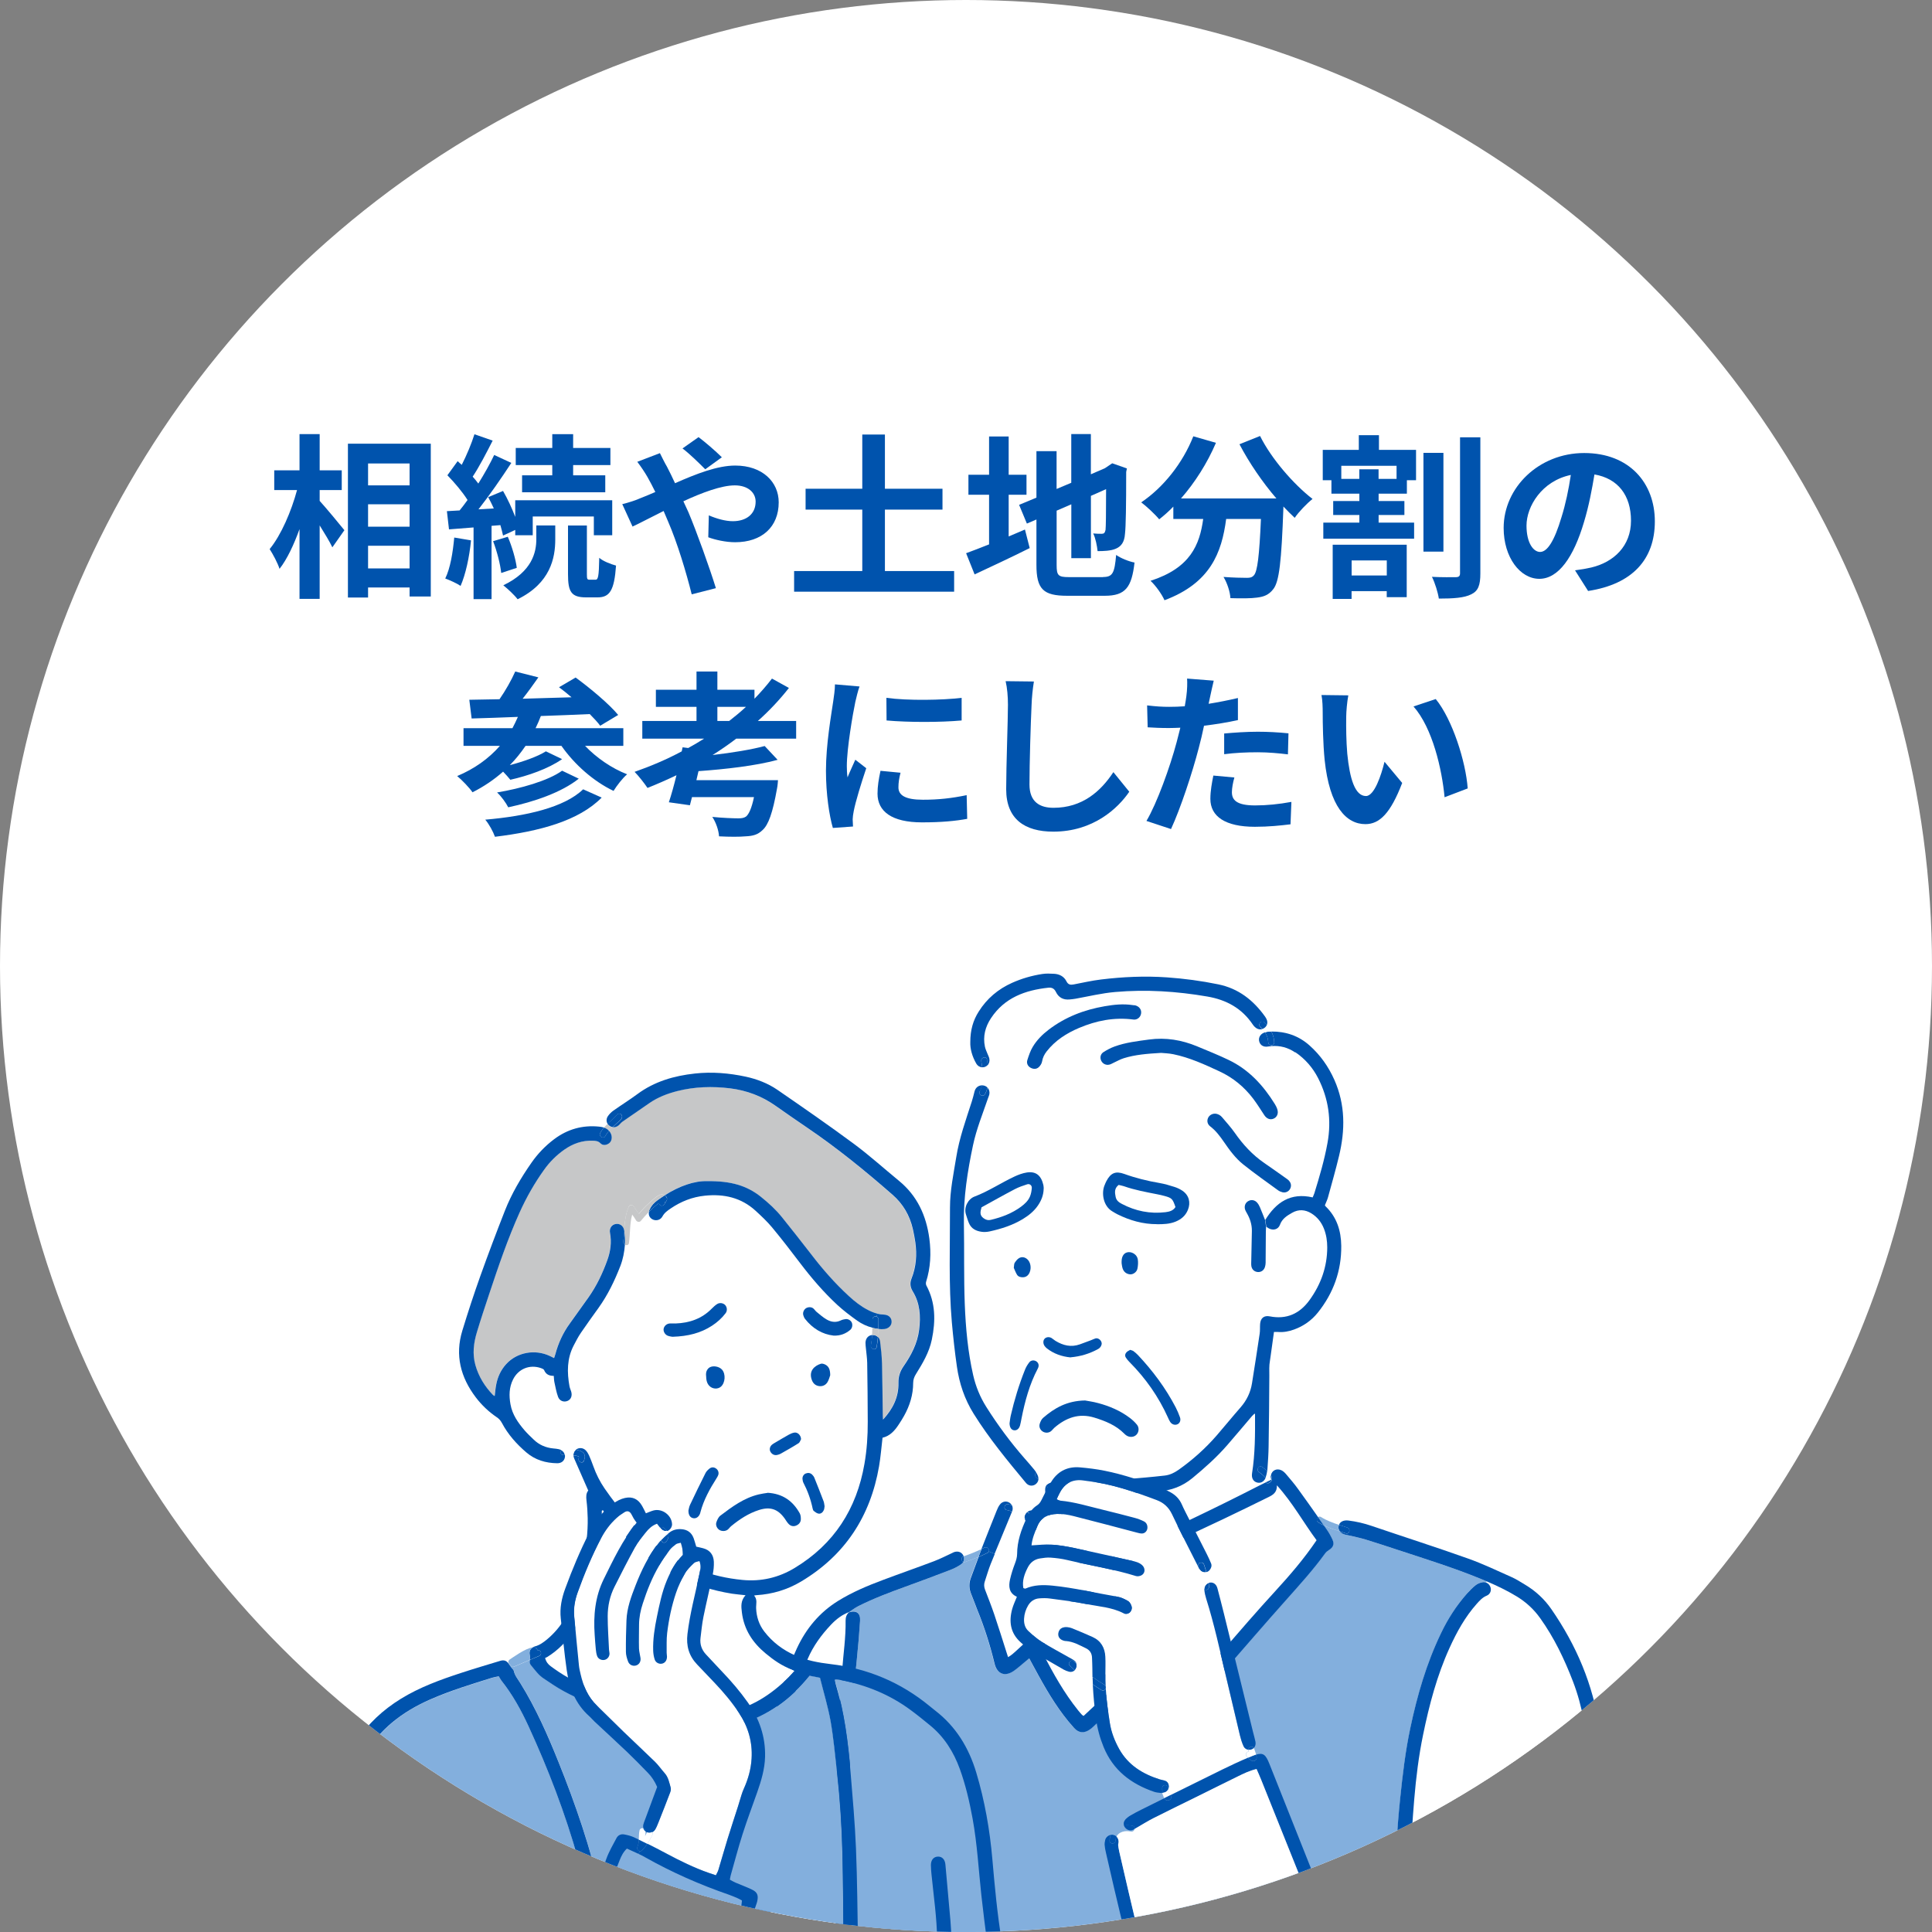 <?xml version="1.0" encoding="UTF-8"?><svg id="_レイヤー_2" xmlns="http://www.w3.org/2000/svg" xmlns:xlink="http://www.w3.org/1999/xlink" viewBox="0 0 350 350"><rect x="0" y="0" width="350" height="350" fill="#808080" stroke="none"/><defs><style>.cls-1{fill:#c6c7c8;}.cls-1,.cls-2,.cls-3,.cls-4,.cls-5,.cls-6{stroke-width:0px;}.cls-7{clip-path:url(#clippath);}.cls-2{fill:none;}.cls-3,.cls-5{fill:#0053ad;}.cls-4{fill:#83afdd;}.cls-5{fill-rule:evenodd;}.cls-6{fill:#fff;}</style><clipPath id="clippath"><circle class="cls-2" cx="175" cy="175" r="175"/></clipPath></defs><g id="_レイヤー_1-2"><circle class="cls-6" cx="175" cy="175" r="175"/><g class="cls-7"><path class="cls-4" d="M268.34,286.05c.33.14.67.28,1,.42l-.09.21c-.18-.07-.38-.1-.59-.07-.45.06-.93.25-1.28.52-.58.45-1.11.98-1.6,1.54-1.92,2.17-3.46,4.59-4.72,7.2-2.63,5.47-4.29,11.24-5.55,17.16-.89,4.19-1.39,8.43-1.83,12.69-.56,5.38-.89,10.77-.84,17.57.13,2.32.33,6.03.57,9.73.04.54.23,1.11.49,1.59.17.31.44.52.74.62.6.76.75,1.95.79,3.01,0,.26.01.52.01.76-3.44.45-6.91.57-10.37.75-3.45.18-6.89.41-10.35.5-6.9.18-13.81.03-20.7-.18-7-.21-14-.47-21-.6-6.96-.14-13.93-.06-20.87-.69-3.52-.32-6.92-1.17-10.39-1.82-2.81-.53-5.75-.93-8.59-.42,0-.87.02-1.74.11-2.6.34-.18.59-.53.66-.99.1-.61.06-1.24.06-1.87,0-10.63,0-21.27,0-31.9,0-6.22.58-12.4,1.22-18.58.24-2.33.44-4.67.59-7.01.09-1.4-.68-1.94-2.02-1.53,0,0,0,0,0,0,.54-.36,1.05-.76,1.62-1.05,2.79-1.41,5.7-2.51,8.64-3.57,2.71-.98,5.4-1.99,8.09-3.02.66-.25,1.3-.59,1.89-.98.2-.13.35-.3.45-.48.1.05.23.06.37,0,.81-.28,1.61-.58,2.39-.92-.48,1.26-.93,2.52-1.4,3.78-.38,1-.34,1.97.07,2.95.38.9.69,1.83,1.06,2.74,1.31,3.2,2.34,6.48,3.16,9.83.46,1.9,1.88,2.45,3.48,1.33.73-.51,1.39-1.11,2.08-1.68.22-.18.44-.37.72-.6.18.33.31.58.45.84,1.75,3.24,3.51,6.48,5.74,9.43.61.81,1.25,1.59,1.93,2.34.85.94,1.83,1.01,2.86.29.22-.15.42-.33.62-.51.89-.83,1.78-1.66,2.66-2.51,3.24-3.11,6.41-6.29,9.9-9.11.23-.18.46-.35.72-.55.25.3.46.55.66.8,1.16,1.43,2.28,2.9,3.48,4.29,1,1.15,2.11,1.19,3.29.21.5-.42.95-.9,1.39-1.38.54-.59,1.05-1.22,1.57-1.82,3.73-4.28,7.42-8.59,11.21-12.82,2.47-2.77,4.97-5.52,7.15-8.54.16-.23.4-.42.65-.57.77-.47,1.03-1.05.67-1.87-.28-.65-.64-1.28-1.05-1.86-.17-.24-.34-.49-.51-.73.92.44,1.93.78,2.91,1.1.22.3.6.52,1.11.63.2.04.41.07.61.12.98.23,1.97.43,2.93.72,1.9.58,3.79,1.21,5.68,1.83,5.14,1.67,10.29,3.29,15.3,5.34Z"/><path class="cls-6" d="M269.34,286.47c1.85.79,3.67,1.66,5.4,2.71,1.7,1.03,3.12,2.33,4.28,3.96,2.52,3.53,4.38,7.4,5.93,11.44,1.77,4.62,2.53,9.46,2.79,14.37.28,5.31.45,10.62.55,15.94.13,6.32.15,12.64.21,18.96-.27.21-.36.68.03.9,0,0,.01,0,.02.01.1.52.37.89.75,1.07.13.65-.04,1.43-.24,2.09-10.85-1.17-21.79,1.55-32.61-.21-.07-.92-.25-1.87-.66-2.64.55-.35.73-1,.51-1.68-.14-.42-.25-.85-.29-1.28-.11-1.06-.19-2.13-.26-3.2-.23-3.82-.52-7.65-.31-11.48.21-3.82.45-7.65.77-11.46.33-3.93.81-7.86,1.61-11.73,1.11-5.39,2.5-10.69,4.79-15.72,1.31-2.88,2.83-5.62,4.94-8,.51-.57,1.02-1.14,1.77-1.45.62-.26.88-.88.73-1.46-.11-.42-.42-.77-.81-.92l.09-.21Z"/><path class="cls-6" d="M153.79,292.08c-.44.4-.61.91-.6,1.49.05,3.04-.41,6.04-.63,9.06-.34,4.62-.85,9.24-.93,13.86-.2,11.91-.2,23.82-.27,35.73,0,.24,0,.48.03.71.06.44.28.78.67,1,.04.02.08.04.11.06-.06.57-.08,1.14-.1,1.71-3.96-1.63-8.61-.79-12.7.13.03-.25.03-.51-.03-.77-.1-.41-.28-.79-.39-1.19.22-.18.38-.43.44-.73.07-.35.05-.71.06-1.07.18-5.07.22-10.16.57-15.23.43-6.31,1.04-12.61,1.7-18.9.63-6.03,2.2-11.83,4.59-17.42,1.02-2.37,2.49-4.38,4.24-6.22.92-.97,1.98-1.79,3.26-2.27l-.02.02Z"/><path class="cls-6" d="M231.28,269.09c2.87,3.17,4.81,6.76,7.19,9.95-2.28,3.37-4.84,6.34-7.49,9.23-1.65,1.79-3.27,3.61-4.88,5.45-2.56,2.93-5.1,5.88-7.65,8.82-.35.4-.71.8-1.12,1.26-.26-.27-.38-.39-.5-.53-2.67-3.16-5.35-6.29-7.98-9.47-1.81-2.2-3.53-4.48-5.29-6.72-.09-.11-.17-.24-.28-.35-.52-.54-1.22-.62-1.77-.22-.54.4-.67,1.11-.29,1.76.12.21.28.39.42.57.65.81,1.29,1.63,1.95,2.43,1.71,2.06,3.42,4.11,5.14,6.16.29.35.58.72.82,1.03-4.49,4.19-8.89,8.3-13.29,12.41-.15-.1-.23-.14-.29-.2-.24-.26-.48-.53-.7-.81-2.53-3.14-4.49-6.64-6.32-10.21-.08-.16-.13-.33-.21-.49-.23-.46-.15-.81.25-1.17,2.78-2.5,5.55-5.03,8.32-7.54.13-.12.28-.23.4-.35.62-.61.72-1.34.25-1.9-.47-.56-1.22-.6-1.92-.09-.21.16-.41.34-.61.52-1.41,1.28-2.81,2.56-4.21,3.85-2.39,2.19-4.76,4.39-7.15,6.58-.45.41-.89.83-1.49,1.16-.1-.3-.16-.49-.22-.68-.75-2.34-1.48-4.7-2.27-7.03-.51-1.52-1.11-3.01-1.68-4.51-.19-.49-.22-.98-.05-1.48.36-1.07.66-2.16,1.08-3.2.24-.6.49-1.21.74-1.81,1.03-2.53,2.08-5.05,3.13-7.58.01-.03.02-.06.03-.09.79.26,1.54.62,2.24,1.07,0,.31.1.64.31.93.11.14.23.27.37.38,1.54,1.21,3.07,2.44,4.63,3.62,2.23,1.68,4.49,3.32,6.73,4.99.73.55,1.49.69,2.34.36.83-.33,1.67-.62,2.48-1,6.35-2.97,12.7-5.94,19.04-8.93,2.76-1.31,5.51-2.67,8.25-4.01.81-.4,1.58-.86,1.53-2.14Z"/><path class="cls-6" d="M228.11,269.09c-8.3,4.26-16.73,8.25-25.23,12.09-1.03.47-2.09.84-3.14,1.25-.32.13-.59.13-.91-.1-1.88-1.36-3.77-2.7-5.66-4.04-.16-.12-.31-.27-.42-.37,0-.53.05-1.01,0-1.47-.2-1.47-.44-2.94-.66-4.41-.05-.31-.05-.62-.08-.98,1.78.32,3.44.27,5.1.14.98-.08,1.95-.23,2.92-.31,3.26-.26,6.51-.54,9.78-.74,2.34-.15,4.36-.92,6.19-2.42,2.26-1.85,4.42-3.79,6.33-6,1.5-1.73,2.97-3.48,4.45-5.22.14-.16.31-.29.49-.47.04.12.06.15.06.18.02,3.56.02,7.13-.54,10.66-.13.82.2,1.45.86,1.65.59.18,1.15-.05,1.48-.6-.08.2-.02.43.13.59-.4.19-.78.37-1.16.57Z"/><path class="cls-6" d="M227.64,186.27c.35.2.7.25,1.04.14.17.2.33.41.47.62-.09.03-.18.07-.26.1-.68.32-.96.99-.76,1.62.21.65.8.98,1.56.85.22-.04.45-.07.67-.08,1.53-.12,2.95.26,4.25,1.14,1.78,1.21,3.16,2.8,4.13,4.71,1.89,3.69,2.43,7.6,1.69,11.69-.56,3.11-1.45,6.12-2.38,9.13-.08.27-.21.53-.31.76-4.02-.91-6.62.9-8.58,4.07-.31-.77-.6-1.54-.93-2.31-.13-.3-.29-.59-.5-.83-.41-.48-1.01-.58-1.54-.33-.55.27-.83.86-.67,1.5.07.25.2.49.34.72.58.99.92,2.06.91,3.22-.02,1.78-.07,3.56-.11,5.34,0,.35-.05.72.02,1.06.11.62.59,1.01,1.16,1.05.59.03,1.09-.29,1.29-.89.08-.25.12-.52.13-.79.02-1.9.03-3.8.04-5.7,0-.24.02-.49.04-.81.22.15.34.24.46.31.8.42,1.71.19,2.01-.65.4-1.12,1.29-1.67,2.22-2.19,1.17-.66,2.34-.58,3.47.11,1.07.66,1.83,1.6,2.28,2.77.42,1.09.6,2.23.6,3.4,0,3.54-1.15,6.7-3.21,9.55-1.79,2.46-4.15,3.53-7.21,2.94-1.03-.2-1.67.32-1.74,1.36-.04.59.01,1.19-.08,1.78-.44,2.99-.91,5.99-1.39,8.98-.26,1.65-.96,3.1-2.07,4.37-1.47,1.68-2.87,3.41-4.33,5.09-2.03,2.34-4.33,4.4-6.87,6.2-.76.54-1.58.96-2.52,1.06-1.18.13-2.36.26-3.55.36-3.37.29-6.75.57-10.12.85-1.57.13-3.15.23-4.71-.11-.65-.14-1.26-.15-1.92.05-.11.03-.22.07-.32.1-.67-.57-1.33-1.16-1.95-1.77-.23-.23-.51-.19-.71-.03-.11-.18-.24-.36-.37-.52-.56-.69-1.15-1.36-1.74-2.03-2.57-2.93-4.88-6.06-6.96-9.36-1.11-1.77-1.89-3.67-2.36-5.73-.96-4.22-1.35-8.51-1.52-12.81-.19-4.86-.07-9.74-.16-14.61-.08-4.82.67-9.53,1.65-14.22.62-2.94,1.76-5.73,2.73-8.56.08-.22.18-.44.23-.67.1-.47-.04-.9-.32-1.2.37-1.33.26-2.74.06-4.12.26-.3.38-.72.29-1.16-.07-.31-.24-.6-.35-.91-.16-.41-.36-.82-.45-1.25-.39-1.88.06-3.61,1.1-5.17,2.46-3.71,6.2-5.06,10.4-5.52.62-.07,1.07.17,1.36.77.49,1.02,1.35,1.47,2.48,1.36.35-.03.71-.07,1.06-.13,2.39-.43,4.76-1.01,7.2-1.22,5.6-.49,11.15-.13,16.68.82,3.46.59,6.26,2.13,8.24,5.07.08.12.17.24.28.35.13.13.26.26.41.34ZM233.7,215.4c.28-.48.23-1.04-.17-1.48-.2-.22-.45-.38-.69-.55-1.26-.89-2.52-1.78-3.79-2.66-2.16-1.49-3.89-3.38-5.38-5.51-.68-.97-1.48-1.85-2.25-2.76-.33-.4-.76-.65-1.3-.68-.55-.01-1.08.32-1.28.8-.23.53-.1,1.12.41,1.51,1.01.77,1.76,1.76,2.46,2.79,1.03,1.5,2.11,2.98,3.53,4.11,2.04,1.63,4.18,3.13,6.29,4.67.23.17.52.3.8.36.57.13,1.1-.12,1.37-.59ZM230.7,202.66c.65-.28.94-.96.68-1.72-.11-.33-.28-.66-.47-.96-2.09-3.37-4.7-6.21-8.33-7.95-1.87-.89-3.8-1.67-5.72-2.47-2.79-1.16-5.68-1.65-8.71-1.24-2.12.29-4.25.53-6.27,1.27-.69.25-1.36.61-1.98,1-.56.36-.69,1.02-.42,1.58.27.55.87.84,1.49.69.25-.07.49-.21.73-.32.62-.28,1.21-.63,1.85-.83,2.08-.65,4.25-.82,6.77-.97.5.05,1.37.07,2.21.24,2.93.6,5.63,1.85,8.33,3.09,2.47,1.14,4.53,2.83,6.17,5,.71.94,1.33,1.96,1.99,2.95.43.65,1.05.9,1.67.64ZM206.72,183.61c.11-.72-.38-1.34-1.19-1.51-.11-.02-.24-.02-.35-.04-1.7-.26-3.37-.07-5.05.21-3.72.64-7.15,1.95-10.16,4.26-1.12.86-2.11,1.85-2.84,3.05-.46.75-.74,1.61-1.01,2.45-.19.59.08,1.1.57,1.37.52.29,1.07.29,1.5-.09.29-.26.54-.66.6-1.03.12-.71.41-1.29.84-1.84,1.54-1.98,3.59-3.28,5.86-4.24,3.11-1.31,6.34-1.99,9.95-1.51.59.03,1.18-.4,1.29-1.1Z"/><path class="cls-3" d="M254.62,353.82c-.6-.35-1.15.58-.55.94.22.13.4.29.55.49-.3-.1-.57-.3-.74-.62-.26-.48-.45-1.05-.49-1.59-.24-3.71-.44-7.41-.57-9.73-.05-6.8.28-12.19.84-17.57.44-4.25.94-8.5,1.83-12.69,1.25-5.91,2.92-11.69,5.55-17.16,1.25-2.62,2.8-5.03,4.72-7.2.49-.55,1.02-1.09,1.6-1.54.36-.28.84-.46,1.28-.52.21-.03.41,0,.59.07.4.15.7.5.81.92.15.58-.1,1.2-.73,1.46-.75.31-1.26.88-1.77,1.45-2.12,2.38-3.63,5.12-4.94,8-2.29,5.03-3.68,10.33-4.79,15.72-.8,3.87-1.28,7.79-1.61,11.73-.32,3.82-.55,7.64-.77,11.46-.22,3.83.07,7.66.31,11.48.07,1.07.15,2.13.26,3.2.05.43.16.87.29,1.28.22.68.04,1.33-.51,1.68-.27-.51-.65-.95-1.17-1.26Z"/><path class="cls-3" d="M244.09,276.73c.66.22.38,1.27-.29,1.04-.36-.12-.72-.24-1.09-.36-.2-.26-.28-.59-.21-.95.02-.08.04-.16.07-.23.52.17,1.03.33,1.52.5Z"/><path class="cls-3" d="M243.8,277.78c.67.22.95-.82.29-1.04-.49-.17-1.01-.33-1.52-.5.23-.6.86-.89,1.73-.78,1.42.18,2.8.5,4.15.96,5.82,1.98,11.67,3.85,17.46,5.91,2.71.96,5.31,2.21,7.94,3.38.84.37,1.61.88,2.4,1.35,1.91,1.14,3.52,2.61,4.79,4.45,4.53,6.55,7.58,13.69,8.71,21.61.49,3.45.7,6.91.81,10.39.14,4.45.24,8.91.31,11.36.1,7.7.18,13.4.26,19.11,0,.21.01.42,0,.62-.05.6-.34,1.04-.76,1.24-.1-.81-.46-1.53-1.29-2.01-.22-.12-.42-.08-.58.03-.06-6.32-.08-12.64-.21-18.96-.11-5.32-.28-10.63-.55-15.94-.26-4.91-1.01-9.75-2.79-14.37-1.55-4.03-3.4-7.9-5.93-11.44-1.16-1.63-2.58-2.93-4.28-3.96-1.73-1.05-3.55-1.92-5.4-2.71-.33-.14-.66-.28-1-.42-5.01-2.05-10.16-3.66-15.3-5.34-1.89-.62-3.78-1.25-5.68-1.83-.96-.29-1.95-.49-2.93-.72-.2-.05-.41-.08-.61-.12-.51-.11-.89-.33-1.11-.63.37.12.73.24,1.09.36Z"/><path class="cls-4" d="M239.34,274.84c.97.61,2.1,1.03,3.22,1.4-.03.07-.05.15-.07.23-.07.36,0,.69.21.95-.98-.32-1.98-.65-2.91-1.1-.34-.49-.68-.98-1.03-1.47.15-.12.36-.15.57-.02Z"/><path class="cls-3" d="M238.78,274.85c.34.49.68.98,1.03,1.47-.35-.17-.69-.35-1.01-.55-.38-.24-.29-.71-.02-.92Z"/><path class="cls-3" d="M233.53,213.92c.4.44.44,1,.17,1.48-.27.47-.8.72-1.37.59-.28-.07-.57-.19-.8-.36-2.11-1.54-4.25-3.04-6.29-4.67-1.42-1.13-2.5-2.61-3.53-4.11-.71-1.03-1.45-2.02-2.46-2.79-.51-.39-.64-.98-.41-1.51.21-.49.73-.81,1.28-.8.54.03.97.28,1.3.68.76.91,1.57,1.79,2.25,2.76,1.49,2.14,3.22,4.03,5.38,5.51,1.27.87,2.53,1.77,3.79,2.66.24.17.5.34.69.55Z"/><path class="cls-3" d="M231.39,200.94c.26.76-.03,1.45-.68,1.72-.62.26-1.24.01-1.67-.64-.65-.99-1.28-2-1.99-2.95-1.64-2.17-3.69-3.86-6.17-5-2.69-1.25-5.4-2.49-8.33-3.09-.84-.17-1.71-.19-2.21-.24-2.53.15-4.69.32-6.77.97-.64.2-1.24.55-1.85.83-.24.11-.47.26-.73.32-.62.16-1.22-.14-1.49-.69-.27-.56-.15-1.22.42-1.58.62-.39,1.29-.75,1.98-1,2.02-.74,4.15-.98,6.27-1.27,3.03-.41,5.92.08,8.71,1.24,1.92.8,3.85,1.57,5.72,2.47,3.63,1.74,6.24,4.58,8.33,7.95.19.3.35.62.47.96Z"/><path class="cls-3" d="M230.31,186.87c.31.6.51,1.25.53,1.98,0,.33-.23.5-.48.52-.29.02-.6-.15-.6-.52-.02-.7-.25-1.29-.6-1.82.27-.09.57-.14.85-.15.1,0,.2,0,.3,0Z"/><path class="cls-3" d="M230.21,267.25c.3.49.33,1-.29,1.37-.25.15-.49.07-.65-.09.32-.15.65-.31.99-.47,0-.03-.05-.19-.07-.35-.02-.16-.01-.31.02-.45Z"/><path class="cls-6" d="M230.19,267.7c.02.16.07.32.07.35-.35.17-.68.32-.99.47-.14-.16-.21-.39-.13-.59.02-.03.04-.06.05-.1,0,0,0,0,0,0,.02-.03.04-.05.07-.08,0,0-.01-.02-.02-.03.02-.05.04-.11.06-.16.11-.35.2-.72.25-1.09.25.23.49.5.65.76,0,0,0,0,0,0-.03.14-.03.29-.02.45Z"/><path class="cls-6" d="M229.15,187.02c-.14-.21-.3-.42-.47-.62.13-.04.26-.11.38-.2.19-.14.34-.32.42-.53.32.37.6.76.82,1.19-.1,0-.2,0-.3,0-.28,0-.58.06-.85.15Z"/><path class="cls-3" d="M230.36,189.37v.14c-.21.02-.43.05-.66.08-.76.13-1.35-.2-1.56-.85-.21-.63.08-1.3.76-1.62.08-.04.17-.07.26-.1.35.54.58,1.13.6,1.82,0,.37.32.54.6.52Z"/><path class="cls-3" d="M229.18,221.01l.18,1.24c-.02.33-.04.57-.04.81-.02,1.9-.02,3.8-.04,5.7,0,.26-.05.54-.13.79-.2.6-.69.93-1.29.89-.58-.04-1.05-.43-1.16-1.05-.06-.35-.02-.71-.02-1.06.03-1.78.08-3.56.11-5.34.01-1.15-.33-2.22-.91-3.22-.13-.23-.27-.47-.34-.72-.16-.64.11-1.23.67-1.5.52-.26,1.13-.15,1.54.33.21.24.38.54.5.83.33.76.62,1.54.93,2.31Z"/><path class="cls-3" d="M229.2,267.84s-.03.07-.05.1c.01-.03.03-.07.05-.1Z"/><path class="cls-3" d="M228.29,185.98c-.49-.5.28-1.27.77-.77.15.15.29.31.43.47-.08.21-.23.39-.42.53-.13.09-.25.15-.38.2-.13-.14-.26-.28-.39-.42Z"/><path class="cls-3" d="M229.25,267.74c-.08-.13-.18-.24-.29-.35-.28-.27-.57-.5-.89-.72-.57-.39-.03-1.33.55-.94.23.16.6.43.94.75-.05.37-.13.74-.25,1.09-.02.06-.04.11-.06.16Z"/><path class="cls-3" d="M205.53,182.1c.82.16,1.31.79,1.19,1.51-.11.7-.7,1.13-1.29,1.1-3.61-.48-6.84.2-9.95,1.51-2.26.96-4.31,2.26-5.86,4.24-.43.55-.72,1.13-.84,1.84-.06.37-.32.77-.6,1.03-.43.39-.98.38-1.5.09-.48-.27-.75-.79-.57-1.37.27-.84.55-1.7,1.01-2.45.73-1.2,1.71-2.19,2.84-3.05,3.02-2.31,6.45-3.62,10.16-4.26,1.67-.29,3.35-.47,5.05-.21.12.02.24.02.35.04Z"/><path class="cls-3" d="M191.35,269.39c.54.45-.23,1.21-.76.77-.38-.32-.76-.63-1.13-.96.16-.29.45-.47.92-.63.32.28.65.55.98.82Z"/><path class="cls-6" d="M188.42,266.8c.62.62,1.28,1.2,1.95,1.77-.47.16-.76.35-.92.63-.45-.39-.9-.79-1.34-1.21.02-.23-.01-.46-.12-.7-.08-.18-.17-.36-.28-.53.19-.16.48-.2.71.03Z"/><path class="cls-3" d="M188.11,268c-.15-.14-.31-.29-.46-.44-.27-.26-.17-.61.06-.8.11.17.2.35.28.53.1.24.14.48.12.7Z"/><path class="cls-3" d="M187.77,275.24c.5.49-.26,1.25-.76.77-.44-.42-.91-.8-1.42-1.12,0-.32.13-.62.37-.86.04-.04.08-.08.12-.11.61.38,1.18.83,1.69,1.33Z"/><path class="cls-3" d="M234.62,190.65c-1.3-.88-2.72-1.26-4.25-1.14v-.14c.24-.02.48-.2.47-.52-.02-.73-.21-1.38-.53-1.98,2.6-.02,4.93.75,6.92,2.52,1.96,1.75,3.42,3.81,4.5,6.23,2.01,4.52,1.97,9.12.85,13.79-.6,2.51-1.32,5-2,7.49-.13.48-.36.93-.56,1.44.02.03.04.13.1.18,2.05,1.95,2.83,4.45,2.86,7.17.05,4.53-1.42,8.58-4.25,12.11-1.14,1.42-2.59,2.44-4.31,3.06-.93.34-1.89.52-2.88.44-.23-.02-.46,0-.75,0-.2,1.44-.39,2.85-.59,4.25-.04.32-.08.65-.14.97-.17.91-.11,1.82-.11,2.74-.02,4.25-.06,8.5-.13,12.75-.02,1.37-.11,2.73-.21,4.1,0,.13-.02.26-.04.39-.34-.32-.71-.59-.94-.75-.58-.39-1.12.55-.55.94.32.22.62.45.89.72.11.11.2.22.29.35-.02.04-.03.07-.05.1,0,0,0,0,0,0-.02.03-.04.07-.05.1-.33.55-.9.78-1.48.6-.66-.2-.99-.83-.86-1.65.56-3.53.56-7.1.54-10.66,0-.03-.02-.05-.06-.18-.18.17-.35.31-.49.47-1.49,1.74-2.95,3.5-4.45,5.22-1.91,2.21-4.08,4.14-6.33,6-1.82,1.5-3.85,2.27-6.19,2.42-3.26.21-6.52.48-9.78.74-.98.08-1.95.24-2.92.31-1.66.13-3.32.18-5.1-.14.03.36.03.68.08.98.22,1.47.46,2.93.66,4.41.06.46,0,.94,0,1.47.12.1.26.25.42.37,1.89,1.35,3.78,2.68,5.66,4.04.31.23.59.23.91.1,1.05-.41,2.11-.79,3.14-1.25,8.5-3.84,16.93-7.83,25.23-12.09.38-.19.76-.38,1.16-.57.15.16.39.24.65.09.62-.37.59-.88.29-1.37,0,0,0,0,0,0,.15-.86,1.02-1.34,1.91-.91.33.16.63.45.87.74.75.88,1.51,1.77,2.18,2.71,1.22,1.68,2.42,3.37,3.61,5.07-.27.21-.36.68.02.92.32.2.66.38,1.01.55.17.24.34.49.51.73.41.58.76,1.21,1.05,1.86.36.82.1,1.4-.67,1.87-.24.15-.48.34-.65.57-2.18,3.02-4.68,5.76-7.15,8.54-3.78,4.23-7.48,8.54-11.21,12.82-.53.6-1.03,1.23-1.57,1.82-.44.48-.89.97-1.39,1.38-1.18.98-2.29.94-3.29-.21-1.21-1.39-2.33-2.86-3.48-4.29-.2-.25-.41-.5-.66-.8-.26.2-.49.37-.72.55-3.49,2.83-6.66,6.01-9.9,9.11-.88.84-1.77,1.67-2.66,2.51-.19.18-.4.36-.62.51-1.03.72-2.02.65-2.86-.29-.68-.75-1.32-1.53-1.93-2.34-2.23-2.95-3.99-6.19-5.74-9.43-.14-.26-.28-.52-.45-.84-.27.23-.49.42-.72.6-.69.57-1.35,1.17-2.08,1.68-1.61,1.12-3.02.57-3.48-1.33-.81-3.35-1.85-6.63-3.16-9.83-.37-.91-.68-1.84-1.06-2.74-.41-.98-.45-1.95-.07-2.95.47-1.26.93-2.52,1.4-3.78.55-.24,1.1-.49,1.64-.76.12-.06.2-.15.24-.24l1.06.43c-.25.6-.49,1.21-.74,1.81-.42,1.04-.72,2.14-1.08,3.2-.17.5-.14.98.05,1.48.57,1.5,1.17,2.99,1.68,4.51.79,2.33,1.52,4.69,2.27,7.03.06.19.13.39.22.68.59-.33,1.04-.75,1.49-1.16,2.39-2.19,4.77-4.39,7.15-6.58,1.4-1.28,2.81-2.57,4.21-3.85.2-.18.39-.36.61-.52.69-.51,1.45-.47,1.92.09.47.56.37,1.29-.25,1.9-.13.13-.27.23-.4.35-2.77,2.52-5.54,5.04-8.32,7.54-.41.36-.48.71-.25,1.17.08.16.13.33.21.49,1.83,3.57,3.8,7.07,6.32,10.21.22.28.46.54.7.81.06.06.14.1.29.2,4.4-4.1,8.8-8.22,13.29-12.41-.25-.31-.53-.68-.82-1.03-1.71-2.05-3.43-4.1-5.14-6.16-.67-.8-1.3-1.62-1.95-2.43-.15-.19-.31-.37-.42-.57-.37-.64-.24-1.35.29-1.76.55-.41,1.25-.32,1.77.22.1.11.19.23.28.35,1.76,2.24,3.48,4.52,5.29,6.72,2.63,3.19,5.32,6.32,7.98,9.47.11.13.24.26.5.53.42-.46.78-.86,1.12-1.26,2.55-2.94,5.09-5.89,7.65-8.82,1.61-1.84,3.23-3.65,4.88-5.45,2.65-2.89,5.21-5.86,7.49-9.23-2.37-3.19-4.32-6.78-7.19-9.95.05,1.28-.71,1.74-1.53,2.14-2.75,1.35-5.49,2.7-8.25,4.01-6.34,2.99-12.69,5.96-19.04,8.93-.81.37-1.65.67-2.48,1-.85.34-1.61.19-2.34-.36-2.24-1.67-4.5-3.31-6.73-4.99-1.56-1.18-3.09-2.41-4.63-3.62-.14-.11-.27-.24-.37-.38-.22-.29-.32-.61-.31-.93.5.33.98.7,1.42,1.12.5.48,1.27-.28.76-.77-.52-.5-1.09-.94-1.69-1.33.47-.38,1.11-.37,1.65.06.61.48,1.19.98,1.79,1.47.13.11.27.2.55.41-.11-.73-.2-1.31-.28-1.88-.17-1.2-.37-2.41-.48-3.62-.05-.52-.02-.88.13-1.15.37.32.75.64,1.13.96.53.44,1.3-.32.76-.77-.33-.27-.65-.55-.98-.82.1-.03.21-.07.32-.1.66-.2,1.27-.19,1.92-.05,1.56.34,3.14.24,4.71.11,3.38-.27,6.75-.55,10.12-.85,1.18-.1,2.36-.23,3.55-.36.94-.11,1.75-.52,2.52-1.06,2.53-1.8,4.83-3.85,6.87-6.2,1.46-1.68,2.86-3.42,4.33-5.09,1.11-1.27,1.81-2.72,2.07-4.37.48-2.99.94-5.98,1.39-8.98.09-.59.03-1.19.08-1.78.08-1.04.71-1.56,1.74-1.36,3.05.6,5.42-.47,7.21-2.94,2.06-2.85,3.2-6.01,3.21-9.55,0-1.17-.17-2.31-.6-3.4-.46-1.17-1.21-2.11-2.28-2.77-1.12-.69-2.3-.77-3.47-.11-.93.53-1.82,1.07-2.22,2.19-.31.84-1.21,1.07-2.01.65-.13-.07-.24-.16-.46-.31l-.18-1.24c1.95-3.17,4.56-4.99,8.58-4.07.09-.23.22-.49.31-.76.93-3.01,1.82-6.02,2.38-9.13.74-4.09.19-7.99-1.69-11.69-.97-1.91-2.35-3.5-4.13-4.71Z"/><path class="cls-6" d="M186.08,273.92s-.08.07-.12.11c-.24.24-.36.55-.37.86-.7-.45-1.45-.81-2.24-1.07.15-.42.13-.82-.05-1.15.98.28,1.92.7,2.78,1.25Z"/><path class="cls-3" d="M182.37,273.55c-.68-.15-.39-1.19.29-1.04.22.05.43.1.65.16.18.33.2.73.05,1.15-.32-.11-.65-.2-.98-.27Z"/><path class="cls-6" d="M178.96,192.91c.2,1.38.31,2.8-.06,4.12-.24-.26-.59-.41-.99-.42h0c.26-1.05.19-2.17.03-3.26.17,0,.34-.02.51-.08.2-.08.37-.2.51-.36Z"/><path class="cls-3" d="M177.5,197.68c-.33.61.6,1.16.94.55.21-.38.36-.78.47-1.18.28.3.41.73.32,1.2-.05.23-.15.45-.23.67-.97,2.84-2.11,5.62-2.73,8.56-.99,4.69-1.74,9.4-1.65,14.22.09,4.87-.03,9.75.16,14.61.17,4.3.56,8.59,1.52,12.81.47,2.06,1.25,3.96,2.36,5.73,2.08,3.3,4.39,6.42,6.96,9.36.59.67,1.18,1.34,1.74,2.03.13.17.26.34.37.52-.23.18-.33.53-.06.8.15.15.3.29.46.44-.04.38-.26.72-.6.94-.55.34-1.23.24-1.68-.31-3.34-4.02-6.67-8.05-9.45-12.5-1.66-2.65-2.62-5.53-3.05-8.58-.38-2.64-.67-5.3-.91-7.96-.61-6.94-.32-13.89-.34-20.84,0-3.07.64-6.07,1.13-9.09.55-3.48,1.75-6.78,2.82-10.11.19-.59.34-1.2.49-1.8.17-.7.7-1.14,1.4-1.13-.09.36-.22.72-.41,1.06Z"/><path class="cls-3" d="M177.94,193.36c-.05-.38-.11-.75-.17-1.12-.11-.68.93-.98,1.04-.29.05.32.1.64.15.96-.14.16-.31.28-.51.36-.17.06-.34.09-.51.08Z"/><path class="cls-3" d="M178.34,280.36c-.18.09-.36.18-.54.26.9-2.31,1.82-4.61,2.74-6.91.16-.41.35-.83.62-1.17.45-.58,1.2-.67,1.75-.29.17.12.3.26.39.42-.21-.06-.43-.12-.65-.16-.68-.15-.97.9-.29,1.04.33.07.66.16.98.27-.01.03-.02.06-.03.09-1.04,2.52-2.1,5.05-3.13,7.58l-1.06-.43c.17-.39-.28-.94-.79-.7Z"/><path class="cls-3" d="M178.81,191.95c-.11-.69-1.16-.4-1.04.29.06.36.12.74.17,1.12-.43-.02-.83-.26-1.09-.7-.74-1.29-1.12-2.68-1.07-3.89,0-2.17.51-3.92,1.52-5.51,1.48-2.36,3.52-4.08,6.05-5.21,1.74-.78,3.57-1.31,5.46-1.6.7-.11,1.42-.08,2.13-.04.98.05,1.81.47,2.26,1.37.31.62.74.67,1.31.56,1.63-.31,3.26-.69,4.91-.89,3.98-.49,7.99-.67,12-.39,3.11.22,6.2.63,9.26,1.26,3.69.75,6.38,2.88,8.51,5.86.14.19.25.41.33.63.1.31.09.62-.03.9-.14-.16-.28-.31-.43-.47-.49-.5-1.26.27-.77.77.14.14.27.28.39.42-.34.11-.69.06-1.04-.14-.15-.09-.28-.22-.41-.34-.1-.1-.19-.23-.28-.35-1.97-2.94-4.78-4.48-8.24-5.07-5.53-.95-11.08-1.31-16.68-.82-2.44.21-4.8.79-7.2,1.22-.35.06-.7.1-1.06.13-1.13.11-1.98-.33-2.48-1.36-.29-.6-.73-.84-1.36-.77-4.2.45-7.94,1.8-10.4,5.52-1.04,1.57-1.49,3.29-1.1,5.17.09.43.29.83.45,1.25.11.3.29.59.35.91.09.44-.03.86-.29,1.16-.05-.32-.1-.64-.15-.96Z"/><path class="cls-3" d="M177.91,196.62c.41,0,.76.16.99.42-.11.4-.26.8-.47,1.18-.33.61-1.27.07-.94-.55.19-.34.32-.69.41-1.06h0Z"/><path class="cls-3" d="M177.81,280.62c.18-.08.36-.17.54-.26.5-.25.96.31.79.7-.04.1-.12.18-.24.24-.54.27-1.08.52-1.64.76.09-.24.18-.48.28-.72.09-.24.18-.47.28-.71Z"/><path class="cls-4" d="M177.53,281.33c-.09.24-.19.48-.28.72-.79.34-1.59.65-2.39.92-.14.05-.27.04-.37,0,.17-.32.2-.69.07-1.03,0,0,0,0,0,0,1.1-.37,2.18-.81,3.24-1.31-.09.24-.18.47-.28.71Z"/><path class="cls-3" d="M174.56,281.94c.12.34.1.71-.07,1.03-.37-.18-.44-.85.07-1.03Z"/><path class="cls-3" d="M139.46,352.08c-.01.36,0,.72-.06,1.07-.06.3-.22.55-.44.73-.05-.18-.09-.37-.1-.57-.04-.69-1.12-.7-1.08,0,.02.3.07.57.14.83-.49-.09-.88-.46-.99-1-.06-.29-.07-.59-.06-.88.24-5.73.4-11.46.76-17.18.32-5.07.84-10.12,1.29-15.18.54-6.03,1.77-11.92,3.9-17.6.47-1.25.99-2.49,1.55-3.7,1.67-3.58,4.1-6.51,7.49-8.6,2.54-1.57,5.28-2.72,8.06-3.76,3.08-1.16,6.2-2.24,9.28-3.41,1.14-.43,2.22-.99,3.32-1.5.08-.04.16-.08.24-.12.69-.28,1.38-.08,1.71.5.04.07.07.14.1.21-.51.18-.44.86-.07,1.03-.1.19-.25.35-.45.48-.59.39-1.23.73-1.89.98-2.69,1.03-5.38,2.04-8.09,3.02-2.93,1.06-5.85,2.16-8.64,3.57-.57.29-1.08.7-1.62,1.05,0,0,0,0,.01-.01-1.28.48-2.34,1.3-3.26,2.27-1.74,1.84-3.22,3.84-4.24,6.22-2.4,5.59-3.97,11.38-4.59,17.42-.65,6.29-1.27,12.59-1.7,18.9-.34,5.07-.39,10.15-.57,15.23Z"/><path class="cls-3" d="M153.81,292.06s0,0-.01.01c0,0,0,0,0,0l.02-.02Z"/><path class="cls-3" d="M151.39,352.94c-.03-.23-.03-.47-.03-.71.08-11.91.08-23.82.27-35.73.08-4.63.59-9.24.93-13.86.22-3.02.68-6.02.63-9.06,0-.59.16-1.1.6-1.49,1.35-.41,2.11.12,2.02,1.53-.15,2.34-.35,4.68-.59,7.01-.64,6.18-1.21,12.36-1.22,18.58-.01,10.63,0,21.27,0,31.9,0,.62.04,1.26-.06,1.87-.07.46-.33.81-.66.99.04-.39.1-.77.19-1.15.15-.68-.89-.97-1.05-.29-.11.49-.18.98-.23,1.48-.04-.02-.08-.03-.11-.06-.39-.22-.61-.56-.67-1Z"/><path class="cls-5" d="M209.61,221.77c-2.55.01-4.92-.67-7.18-1.79-.32-.16-.62-.35-.92-.53-1.67-.97-1.99-3.32-1.42-4.7.11-.27.22-.55.36-.81.77-1.45,1.65-1.84,3.23-1.27,2.07.75,4.19,1.27,6.36,1.64.93.16,1.85.43,2.75.72.5.16,1,.4,1.43.69,1.18.81,1.52,2.13.98,3.46-.43,1.06-1.22,1.72-2.26,2.14-1.07.43-2.2.46-3.33.46ZM212.95,218.68c-.51-1.5-.65-1.65-1.95-2.01-.45-.13-.92-.23-1.38-.32-2.03-.4-4.06-.77-6.03-1.46-.32-.11-.67-.16-.94-.23-.8.64-.7,1.37-.54,2.17.14.68.61,1,1.13,1.27,2.47,1.3,5.1,1.83,7.89,1.5.71-.09,1.39-.26,1.81-.92Z"/><path class="cls-5" d="M189.07,215.33c-.02,1.19-.43,2.16-1.04,3.06-.72,1.05-1.69,1.82-2.76,2.47-1.85,1.11-3.88,1.76-5.97,2.22-.46.1-.95.14-1.41.08-1.05-.13-1.94-.56-2.37-1.61-.21-.49-.35-1.01-.52-1.51-.45-1.34.41-2.84,1.52-3.26,2.57-.97,4.84-2.51,7.31-3.66.69-.32,1.43-.59,2.18-.71,1.67-.26,2.61.54,3.01,2.28.05.23.05.47.06.62ZM177.81,218.73c-.21.77-.39,1.41.37,1.96.43.31.83.42,1.31.3,1.97-.47,3.84-1.17,5.49-2.39.67-.5,1.29-1.07,1.61-1.85.2-.48.29-1.01.33-1.53.04-.46-.37-.81-.81-.68-.78.25-1.57.52-2.29.9-1.99,1.04-3.94,2.15-6.01,3.28Z"/><path class="cls-5" d="M196.57,253.71c.51.1,1.45.22,2.36.47,2.08.55,4.04,1.39,5.77,2.7.47.36.91.77,1.28,1.23.43.54.35,1.34-.1,1.8-.44.46-1.21.53-1.8.15-.15-.1-.29-.21-.41-.34-1.51-1.53-3.42-2.29-5.43-2.91-2.79-.85-5.13.03-7.23,1.84-.22.19-.39.45-.62.63-.43.34-1.06.34-1.5.05-.45-.29-.71-.84-.53-1.4.12-.38.31-.81.6-1.06,2.06-1.79,4.34-3.11,7.61-3.16Z"/><path class="cls-5" d="M204.76,244.54c.26.1.44.13.58.23.28.21.56.45.8.7,2.7,2.87,5.03,6,6.85,9.49.3.58.55,1.18.77,1.79.19.53,0,1.03-.39,1.24-.47.26-1.07.09-1.39-.41-.16-.25-.28-.52-.4-.79-1.7-3.77-4.04-7.1-6.95-10.03-.25-.25-.48-.52-.67-.82-.22-.34-.13-.71.13-.98.19-.2.47-.3.68-.43Z"/><path class="cls-5" d="M182.89,257.85c.06-.36.1-.89.22-1.41.65-2.83,1.5-5.61,2.58-8.31.19-.48.47-.95.8-1.36.31-.39.92-.4,1.29-.12.39.29.5.76.23,1.27-1.51,2.86-2.34,5.94-2.96,9.09-.08.41-.15.82-.26,1.22-.18.64-.64.97-1.14.87-.45-.09-.74-.51-.76-1.24Z"/><path class="cls-5" d="M193.95,245.91c-1.61-.16-3.04-.66-4.3-1.64-.14-.11-.26-.24-.37-.38-.32-.4-.35-.97-.08-1.32.27-.35.84-.44,1.29-.18.25.15.47.37.72.52,1.38.84,2.83,1.2,4.42.63.67-.24,1.33-.49,2-.74.28-.1.54-.25.82-.33.39-.11.82.14,1.03.53.19.36.1.69-.11,1-.1.14-.24.28-.39.36-1.58.88-3.27,1.38-5.03,1.53Z"/><path class="cls-5" d="M203.19,228.85c0-.25,0-.31,0-.37.02-.98.49-1.59,1.25-1.64.74-.05,1.55.5,1.68,1.29.09.56.05,1.17-.07,1.73-.13.6-.78,1.04-1.31,1-.64-.05-1.11-.4-1.34-.99-.14-.38-.17-.8-.21-1.02Z"/><path class="cls-5" d="M183.66,229.67c.07-.43.04-.71.15-.88.22-.33.47-.68.8-.87.48-.28,1.02-.2,1.47.18.61.52.81,1.59.44,2.43-.23.52-.62.85-1.21.86-.43.01-.85-.1-1.08-.48-.26-.43-.43-.93-.58-1.25Z"/><path class="cls-6" d="M197.9,302.29c0,.5,0,1.01.02,1.51-1.02-.74-2-1.53-2.92-2.41-.06-.2-.18-.38-.35-.52-.32-.25-.7-.43-1.06-.64-1.65-.94-3.33-1.83-4.94-2.83-.85-.53-1.6-1.22-2.34-1.9-.66-.6-.85-1.41-.8-2.28.05-.84.29-1.63.73-2.36.46-.77,1.13-1.22,2.02-1.29.65-.05,1.31-.05,1.95.03,2.23.3,4.48.56,6.69,1.01,2.25.46,4.59.57,6.69,1.69.75.39,1.61-.41,1.41-1.25-.09-.37-.34-.81-.65-1-.6-.36-1.27-.68-1.96-.79-3.92-.66-7.79-1.62-11.76-2-1.7-.17-3.31-.16-4.88.54-.08.03-.2-.05-.37-.09-.24-1.34.2-2.56.8-3.73.46-.9,1.19-1.48,2.2-1.64.64-.1,1.3-.2,1.94-.15,1.01.07,2.02.2,2.99.43,4.15.98,8.39,1.64,12.48,2.91.3.09.73,0,1.01-.15.67-.37.7-1.27.11-1.82-.55-.5-1.24-.67-1.94-.82-3.48-.77-6.95-1.57-10.43-2.31-1.33-.28-2.69-.51-4.05-.6-1.16-.08-2.34.08-3.63.14.12-1.27.61-2.39,1.08-3.52.65-1.58,1.99-2.13,3.53-2.18.99-.03,2.02.14,2.99.39,3.85.97,7.69,2.01,11.54,3.01.28.08.58.15.87.15.55,0,.98-.49.99-1.06.01-.53-.22-.94-.68-1.16-.53-.25-1.09-.46-1.66-.62-1.89-.5-3.79-1-5.69-1.45-2.6-.62-5.15-1.42-7.83-1.67-.16-.02-.32-.13-.59-.24.21-.45.39-.86.61-1.26.93-1.71,2.36-2.44,4.29-2.14.23.03.47.07.71.1,4.35.49,8.44,1.92,12.5,3.44,1.27.47,2.18,1.28,2.79,2.57,1.53,3.22,3.17,6.38,4.77,9.56.04.08.08.15.13.23.16.48.31.96.43,1.44-.26.02-.49.17-.56.49-.09.42.28.69.6.68.15.21.23.63.24.77.02.2.11.34.24.43,0,.04,0,.08,0,.13.05.53.17,1.06.33,1.56,1.45,4.59,2.46,9.29,3.57,13.97.85,3.58,1.68,7.16,2.54,10.74.17.69.37,1.38.67,2.02.17.37.5.59.86.64,0,.05,0,.09.02.13.02.06.04.12.06.18-.4.04-.73.55-.36.92.07.07.14.14.21.21-1.54.65-3.05,1.36-4.55,2.09-3.17,1.55-6.32,3.11-9.48,4.68-.06-.09-.15-.17-.22-.24-.02-.02-.09-.1-.14-.15-.05-.22-.06-.46-.06-.67.08-.16.13-.34.13-.52-.01-.45-.2-.82-.62-1-.32-.13-.69-.17-1.02-.27-3.1-.97-5.72-2.58-7.36-5.51-.82-1.46-1.42-3.02-1.68-4.67-.33-2.1-.63-4.2-.75-6.32.04-.13.04-.27-.02-.4-.03-.71-.05-1.42-.03-2.13,0-1.07.05-2.14-.01-3.2-.08-1.6-.78-2.86-2.28-3.55-1.24-.57-2.5-1.08-3.76-1.6-.27-.11-.57-.17-.86-.2-.84-.09-1.48.34-1.61,1.06-.13.74.33,1.29,1.2,1.45.06.01.12,0,.18.01,1.34.1,2.48.76,3.65,1.33.7.35,1.05.93,1.07,1.71.02.65.06,1.3.06,1.96Z"/><path class="cls-3" d="M195,301.39c.1.31.06.65-.1.94-.05.09-.12.18-.2.25-.3-.27-.6-.55-.89-.84-.5-.49.27-1.26.77-.77.14.14.28.28.42.41Z"/><path class="cls-3" d="M210.99,324.71c-.14.05-.29.08-.44.1,0-.01,0-.02,0-.03,0-.09,0-.17.03-.23-.02-.21-.03-.42-.03-.63,0-.7,1.08-.7,1.08,0v.24c-.13.26-.37.48-.64.57Z"/><path class="cls-3" d="M217.2,284.13c-.04-.13-.08-.26-.13-.38-.22-.67.83-.95,1.04-.29.15.45.3.91.43,1.36-.38.1-.8,0-1.09-.33-.1-.11-.18-.23-.26-.36Z"/><path class="cls-3" d="M210.29,324.81c-.41-.04-.83-.08-1.22-.21-4.17-1.43-7.42-3.9-9.14-8.11-.68-1.66-1.14-3.37-1.38-5.14-.28-2.05-.48-4.12-.58-6.19.52.35,1.04.69,1.58,1.02.35.21.68-.02.77-.32.12,2.12.42,4.22.75,6.32.26,1.65.87,3.2,1.68,4.67,1.63,2.92,4.26,4.53,7.36,5.51.34.11.7.14,1.02.27.42.18.6.55.62,1,0,.18-.04.36-.13.52v-.24c0-.7-1.08-.7-1.08,0,0,.21,0,.42.03.63-.03.07-.04.14-.03.23,0,.01,0,.02,0,.03-.09.01-.18.01-.26,0Z"/><path class="cls-3" d="M226.88,318.1c.25-.1.48-.19.68-.25.07.23.14.48.08.72-.11.44-.6.55-.96.35-.22-.13-.41-.3-.6-.49.26-.11.53-.22.8-.33Z"/><path class="cls-3" d="M219,287.5c.01.5-.52.64-.84.43,0-.54.33-.99.79-1.16.03.24.05.49.05.73Z"/><path class="cls-3" d="M202.28,332.7c-.1.21-.17.45-.18.73-.03.7-1.11.7-1.08,0,.02-.39.09-.73.22-1.04.12-.03.25-.03.37-.02.26.03.49.15.67.32Z"/><path class="cls-6" d="M217.67,286.73c-.33.02-.69-.26-.6-.68.07-.32.3-.47.56-.49-.12-.48-.28-.96-.43-1.44.08.13.16.25.26.36.29.32.71.43,1.09.33.18.64.33,1.29.41,1.95-.46.17-.79.62-.79,1.16-.13-.09-.23-.23-.24-.43-.01-.13-.1-.55-.24-.77Z"/><path class="cls-6" d="M210.99,324.71c.28-.09.51-.3.64-.57,0,.22,0,.46.06.67.05.05.11.12.14.15.08.08.16.15.22.24-.38.19-.75.37-1.13.56-.09-.15-.16-.33-.21-.49-.08-.14-.13-.3-.15-.47.15-.02.29-.05.44-.1Z"/><path class="cls-3" d="M226.15,316.98c0-.24.17-.47.4-.53.24-.06.46.04.59.22-.1.1-.21.18-.34.23-.2.09-.43.11-.65.08Z"/><path class="cls-6" d="M226.17,317.12s-.02-.09-.02-.13c.22.03.45,0,.65-.08.13-.06.25-.13.34-.23.03.05.06.1.08.15.11.33.23.65.33.97,0,.02.01.03.02.05-.21.06-.43.15-.68.25-.27.11-.53.22-.8.33-.07-.07-.14-.14-.21-.21-.37-.37-.04-.89.36-.92-.02-.06-.05-.12-.06-.18Z"/><path class="cls-3" d="M210.92,325.76c.37-.19.75-.37,1.13-.56.02.03.04.06.06.09.23.47-.12.86-.59.88-.26.01-.46-.18-.6-.42Z"/><path class="cls-4" d="M203.73,330.96c.31.48.87.73,1.37.57.15-.05.3-.13.44-.21-.05.29-.3.55-.67.47-1.01-.22-2.17.03-2.6.91-.18-.18-.41-.29-.67-.32-.12-.02-.25-.01-.37.02.41-.98,1.32-1.55,2.37-1.71.03.1.07.19.13.28Z"/><path class="cls-3" d="M226.55,316.45c-.23.06-.41.29-.4.53-.36-.06-.7-.27-.86-.64-.3-.64-.5-1.33-.67-2.02-.86-3.58-1.69-7.16-2.54-10.74-1.11-4.68-2.12-9.38-3.57-13.97-.16-.51-.28-1.04-.33-1.56,0-.04,0-.08,0-.13.32.21.85.08.84-.43,0-.25-.02-.49-.05-.73.1-.04.22-.06.33-.07.58-.03,1.07.36,1.25,1.05.39,1.49.78,2.98,1.15,4.48,1.77,7.2,3.54,14.4,5.31,21.6.14.58.32,1.14.43,1.72.08.46-.03.85-.29,1.11-.13-.19-.35-.29-.59-.22Z"/><path class="cls-3" d="M200.12,334.32c-.03-.34.02-.71.11-1.04.14-.46.55-.79,1-.88-.13.31-.21.65-.22,1.04-.03.7,1.06.7,1.08,0,.01-.28.07-.53.18-.73.22.22.36.54.38.92,0,.12-.03.23-.09.59.04.23.08.7.19,1.15,1.12,4.85,2.23,9.69,3.4,14.53.31,1.26.82,2.46,1.25,3.69.04.11.09.22.13.33.05.19.06.37.03.54-.18-.08-.36-.16-.53-.26-.62-.33-1.17.61-.55.94.12.06.25.13.38.19-.39.17-.84.11-1.22-.17-.46-.34-.66-.83-.8-1.35-.55-2-1.15-3.98-1.64-5.99-.97-3.97-1.87-7.95-2.79-11.93-.12-.52-.24-1.04-.28-1.57Z"/><path class="cls-6" d="M195,301.39c.92.87,1.9,1.67,2.92,2.41.01.45.03.9.05,1.35-1.15-.78-2.24-1.63-3.27-2.56.08-.07.15-.16.2-.25.16-.29.19-.63.1-.94Z"/><path class="cls-3" d="M200.3,305.45c.06.13.06.27.02.4,0-.13-.02-.27-.02-.4Z"/><path class="cls-3" d="M200.27,303.32c-.01.71,0,1.43.03,2.13-.04-.08-.11-.16-.21-.22-.75-.45-1.48-.93-2.18-1.43-.01-.5-.02-1.01-.02-1.51,0-.65-.04-1.3-.06-1.96-.02-.78-.37-1.37-1.07-1.71-1.17-.57-2.31-1.23-3.65-1.33-.06,0-.12,0-.18-.01-.87-.16-1.33-.71-1.2-1.45.13-.72.77-1.15,1.61-1.06.29.03.59.09.86.2,1.26.52,2.52,1.03,3.76,1.6,1.5.69,2.2,1.95,2.28,3.55.06,1.06.01,2.14.01,3.2Z"/><path class="cls-3" d="M203.84,329.65c.28-.3.61-.56.97-.77.66-.39,1.35-.75,2.04-1.09,1.36-.67,2.72-1.35,4.07-2.02.15.24.35.43.6.42.47-.03.82-.42.59-.88-.02-.03-.04-.06-.06-.09,3.16-1.57,6.31-3.13,9.48-4.68,1.5-.73,3.02-1.45,4.55-2.09.18.18.38.36.6.49.36.21.85.09.96-.35.06-.24,0-.49-.08-.72,1.3-.4,1.75.02,2.4,1.66,3.19,8,6.36,16,9.54,23.99.72,1.82,1.48,3.63,2.21,5.45.18.44.34.89.43,1.35.09.48-.23.97-.64,1.17-.42.19-.93.13-1.25-.2,0,0,0,0,0,0,.04-.28-.13-.47-.35-.55h0c-.24-.46-.44-.94-.64-1.42-3.61-8.98-7.2-17.96-10.8-26.94-.24-.6-.51-1.19-.81-1.89-1.32.32-2.33.83-3.34,1.32-2.56,1.25-5.11,2.53-7.66,3.79-2.55,1.26-5.12,2.5-7.66,3.79-1.11.56-2.16,1.23-3.24,1.85-.06.03-.12.07-.19.11.04-.24-.06-.51-.38-.58-.52-.12-1.06-.14-1.56-.06-.11-.36-.05-.75.24-1.04Z"/><path class="cls-3" d="M194.58,300.98c-.5-.49-1.26.28-.77.77.29.29.59.57.89.84-.26.24-.65.36-1.02.26-.34-.09-.68-.22-.99-.39-2.06-1.19-4.12-2.37-6.15-3.6-.6-.37-1.12-.87-1.65-1.35-1.85-1.66-2.15-3.74-1.52-6.03.2-.73.54-1.43.85-2.21-1.44-.64-1.53-1.86-1.24-3.15.22-.98.53-1.94.89-2.88.21-.56.38-1.1.39-1.71.01-2.31.74-4.43,1.72-6.49.44-.92,1.01-1.76,1.89-2.33.54-.35.76-.86,1.02-1.4.52-1.06,1.05-2.13,1.71-3.11,1.19-1.78,2.94-2.56,5.06-2.37,1.48.13,2.96.31,4.41.6,3.56.71,6.99,1.9,10.39,3.15.55.2,1.08.49,1.6.77.91.5,1.6,1.21,2.03,2.17.19.43.39.86.61,1.29,1.32,2.59,2.64,5.18,3.95,7.78.27.53.51,1.07.74,1.62.18.42.05.82-.21,1.17-.16.22-.38.36-.62.42-.13-.46-.28-.91-.43-1.36-.22-.66-1.27-.37-1.04.29.04.13.08.26.13.38-.04-.08-.09-.15-.13-.23-1.6-3.18-3.25-6.34-4.77-9.56-.61-1.28-1.53-2.1-2.79-2.57-4.06-1.52-8.15-2.95-12.5-3.44-.24-.03-.47-.06-.71-.1-1.94-.29-3.37.43-4.29,2.14-.22.39-.4.81-.61,1.26.27.11.42.22.59.24,2.68.24,5.23,1.05,7.83,1.67,1.9.46,3.8.95,5.69,1.45.57.15,1.13.36,1.66.62.46.22.69.63.68,1.16-.01.57-.44,1.05-.99,1.06-.29,0-.59-.07-.87-.15-3.85-1.01-7.68-2.04-11.54-3.01-.97-.24-2-.42-2.99-.39-1.53.05-2.87.6-3.53,2.18-.47,1.13-.96,2.25-1.08,3.52,1.29-.06,2.47-.22,3.63-.14,1.36.09,2.71.32,4.05.6,3.48.74,6.95,1.54,10.43,2.31.7.16,1.4.32,1.94.82.59.55.56,1.44-.11,1.82-.28.16-.71.24-1.01.15-4.09-1.27-8.32-1.93-12.48-2.91-.98-.23-1.99-.36-2.99-.43-.64-.05-1.3.05-1.94.15-1.01.16-1.74.74-2.2,1.64-.6,1.17-1.04,2.39-.8,3.73.16.04.29.12.37.09,1.57-.69,3.18-.7,4.88-.54,3.97.39,7.84,1.34,11.76,2,.68.12,1.36.44,1.96.79.31.18.56.63.65,1,.2.84-.67,1.64-1.41,1.25-2.1-1.11-4.44-1.23-6.69-1.69-2.21-.45-4.45-.71-6.69-1.01-.64-.09-1.31-.08-1.95-.03-.88.06-1.56.52-2.02,1.29-.43.73-.68,1.52-.73,2.36-.05.86.14,1.68.8,2.28.74.68,1.49,1.37,2.34,1.9,1.61,1,3.29,1.89,4.94,2.83.36.2.74.38,1.06.64.17.14.29.32.35.52-.14-.13-.28-.27-.42-.41Z"/><path class="cls-3" d="M197.92,303.8c.7.5,1.43.98,2.18,1.43.1.06.17.14.21.22,0,.13.01.27.02.4-.1.3-.43.53-.77.32-.54-.33-1.06-.66-1.58-1.02-.02-.45-.04-.9-.05-1.35Z"/><path class="cls-6" d="M240.08,351.07c-.07-.11-.13-.23-.2-.35-.24-.46-.44-.94-.64-1.42-3.61-8.98-7.2-17.96-10.8-26.94-.24-.6-.51-1.19-.81-1.89-1.32.32-2.33.83-3.34,1.32-2.56,1.25-5.11,2.53-7.66,3.79-2.55,1.26-5.12,2.5-7.66,3.79-1.11.56-2.16,1.23-3.24,1.85-.06.03-.12.07-.19.11-.05.29-.3.55-.67.47-1.01-.22-2.17.03-2.6.91.22.22.36.54.38.92,0,.12-.03.23-.09.59.04.23.08.7.19,1.15,1.12,4.85,2.23,9.69,3.4,14.53.31,1.26.82,2.46,1.25,3.69.04.11.09.22.13.33.05.19.19,1.34.23,1.51.7,2.8,1.05,4.63,1.34,6.03,1.59.29,9.47.89,14.84.65,4.71-.21,13.22,0,19.87-.97.03,0-3.59-9.84-3.58-9.87-.06-.06-.11-.13-.16-.2Z"/><path class="cls-3" d="M205.11,331.54c-.5.16-1.07-.09-1.37-.57-.06-.09-.1-.18-.13-.28.5-.08,1.04-.06,1.56.06.32.07.42.33.38.58-.14.08-.29.16-.44.21Z"/><path class="cls-4" d="M109.54,357.16v.88c-5.59.02-11.19.04-16.78.04s-11.55-.35-17.25.37c-3.85.49-8.26,1.28-12.07.18-.5-.15-1.01-.36-1.41-.7.15-.31.18-.72.09-1.18-.23-1.19-.49-2.39-.55-3.59-.32-6.74-.48-13.48.15-20.21.32-3.38.87-6.71,1.98-9.93,1.47-4.27,3.81-7.97,7.29-10.89,2.11-1.77,4.47-3.15,6.98-4.24,3.62-1.58,7.4-2.74,11.17-3.92.39-.12.8-.18,1.24-.27.2.33.31.57.48.78,2.01,2.53,3.56,5.34,4.9,8.25,3.59,7.81,6.66,15.81,8.99,24.09,1.06,3.74,2.02,7.51,2.52,11.38.29,2.27.53,4.54.81,6.81.06.49.16,1,.36,1.46.2.47.64.71,1.1.71ZM88.39,356.46c.73-.11,1.16-.74,1.09-1.58-.04-.44-.11-.88-.12-1.33-.06-1.9-.16-3.79-.15-5.69.01-1.95-.44-3.9.07-5.84.03-.11,0-.24-.02-.35-.14-.77-.86-1.29-1.63-1.18-.72.1-1.14.65-1.12,1.45.01.47,0,.95,0,1.42,0,0-.02,0-.03,0,.07,1.45.18,2.9.21,4.35.04,1.87.02,3.74.04,5.6,0,.65.04,1.31.15,1.95.13.81.81,1.31,1.51,1.2Z"/><path class="cls-4" d="M135.56,357.87c-8.67.07-17.35.13-26.02.17v-.88c.1,0,.2-.01.31-.04.57-.13.96-.6.99-1.22,0-.17-.03-.35-.05-.53-.13-1-.27-2-.4-3-.41-3.15-.81-6.3-1.52-9.4-1.87-8.15-4.57-16.04-7.68-23.79-1.97-4.91-4.1-9.74-6.9-14.25-.45-.73-1.03-1.38-1.2-2.26-.04-.18-.24-.33-.36-.49-.16-.21-.33-.41-.46-.63-.03-.05-.05-.09-.08-.13l.03-.02c.07.1.16.18.27.21.07.26.3.46.63.33.99-.4,1.96-.84,2.93-1.26,0,.09-.03.17-.06.26-.07.19.07.55.23.73.73.85,1.37,1.8,2.34,2.42.58.37,1.13.76,1.71,1.14,2.5,1.64,5.24,2.77,7.98,3.92,5.11,2.13,10.41,3.48,15.92,3.96,3.27.28,6.54.19,9.72-.74,5.21-1.52,9.38-4.58,12.8-8.81.55.11,1.15.22,1.88.37.65,2.61,1.45,5.23,1.93,7.91.54,3.04.81,6.12,1.15,9.19.55,4.87.86,9.77.98,14.67.13,5.52.13,11.05.2,16.58,0,.24-.01.48.02.71.09.6.55,1.03,1.13,1.09.63.07,1.19-.27,1.38-.89.08-.28.11-.59.1-.88-.11-5.82-.14-11.65-.37-17.47-.19-4.6-.59-9.19-.98-13.78-.46-5.42-1.13-10.81-2.7-16.05-.07-.24-.1-.49-.14-.73.14-.03.2-.06.25-.05.27.03.53.06.79.11,4.62.89,8.88,2.62,12.67,5.42,1.19.88,2.34,1.82,3.5,2.76,2.59,2.1,4.3,4.83,5.42,7.92,1.05,2.9,1.76,5.92,2.31,8.96.84,4.6,1.09,9.26,1.59,13.89.32,2.95.71,5.9,1.08,8.84.03.23.1.47.2.68.19.4.54.65.93.72.9,1.79-3.12,2.56-4.18,2.8-3.42.78-6.98,1.04-10.47,1.23-2.78.16-5.57.21-8.36.21-7.14,0-14.28.06-21.42.12ZM172.36,351.36c.02-.5-.04-1.01-.06-1.51h0c-.04-.59-.07-1.19-.12-1.78-.31-3.43-.62-6.86-.92-10.29-.08-.92-.59-1.47-1.37-1.44-.77.03-1.26.61-1.26,1.54,0,.56.05,1.13.11,1.69.39,3.93.97,7.84,1.02,11.8.01.86.56,1.42,1.29,1.41.72,0,1.26-.56,1.3-1.42Z"/><path class="cls-1" d="M113.93,218.59c-.67,1.45-.74,2.95-.85,4.47,0-.07-.02-.13-.03-.2-.14-.82-.82-1.26-1.55-1.13-.72.14-1.17.79-1.01,1.62.32,1.69.09,3.33-.48,4.91-.86,2.41-1.96,4.72-3.45,6.81-1.12,1.58-2.24,3.14-3.37,4.71-1.22,1.68-2.05,3.54-2.6,5.53-.06.22-.14.44-.23.71-.28-.14-.51-.26-.75-.37-2.71-1.29-5.98-.69-7.94,1.47-.96,1.06-1.53,2.33-1.8,3.72-.13.66-.18,1.33-.27,2.06-.15-.1-.26-.14-.33-.22-1.49-1.54-2.58-3.32-3.17-5.4-.58-2.02-.31-4.02.28-5.97.7-2.33,1.47-4.64,2.24-6.95,1.66-4.99,3.35-9.96,5.51-14.76,1.22-2.72,2.69-5.29,4.43-7.71,1.01-1.41,2.23-2.63,3.65-3.63,1.54-1.08,3.25-1.7,5.17-1.62.51.02.98.05,1.38.47.35.37.86.38,1.33.14.5-.26.72-.7.71-1.24,0-.42-.19-.84-.49-1.17.2-.23.42-.44.63-.65.37.06.77-.06,1.11-.36.22-.2.4-.45.64-.62,1.63-1.14,3.27-2.26,4.91-3.39,1.54-1.06,3.24-1.72,5.04-2.17,3.15-.8,6.34-.89,9.56-.5,3,.36,5.75,1.4,8.23,3.15,1.97,1.38,3.95,2.75,5.94,4.11,5.36,3.65,10.38,7.74,15.26,12.01,1.92,1.68,3.14,3.78,3.7,6.26.18.78.34,1.57.44,2.36.3,2.24.15,4.44-.69,6.57-.32.8-.23,1.58.21,2.3,1.34,2.16,1.48,4.51,1.17,6.97-.31,2.5-1.44,4.63-2.84,6.65-.64.92-.94,1.86-.91,2.99.06,2.58-1.02,4.75-2.8,6.65-.02-.2-.04-.41-.04-.61-.04-3.18-.06-6.36-.14-9.54-.03-1.33-.18-2.67-.34-3.99-.04-.34-.18-.62-.38-.82.04-.49.07-.98.08-1.47.37.05.74.06,1.1.02.83-.09,1.36-.72,1.3-1.43-.06-.69-.59-1.18-1.42-1.19-.4,0-.79-.06-1.17-.16-.59-.15-1.16-.38-1.71-.67-1.27-.67-2.39-1.54-3.45-2.51-2.52-2.32-4.77-4.88-6.85-7.6-1.72-2.24-3.48-4.44-5.24-6.65-1.12-1.4-2.43-2.6-3.83-3.72-2.54-2.04-5.47-2.91-9.71-2.85-2.37-.1-5.1.9-7.71,2.55-.19-.14-.43-.21-.65-.15-.77.21-1.62,1.09-2.21,1.61-.66.58-1.25,1.23-1.81,1.9-.3-.43-.63-.85-.89-1.31-.19-.33-.76-.38-.94,0Z"/><path class="cls-6" d="M143.47,302.46c.13.05.25.12.48.23-.39.42-.71.8-1.06,1.15-3.22,3.21-6.92,5.59-11.47,6.43-2.8.52-5.62.51-8.43.17-4.86-.59-9.54-1.82-14.07-3.71-2.66-1.12-5.3-2.25-7.71-3.86-.49-.33-.98-.67-1.46-1.03-.46-.34-.81-.78-1-1.47.05-.03.15-.08.26-.14,2.08-1.25,3.71-2.96,5.03-4.97,1.38-2.1,2.4-4.37,3-6.81,1.02-4.16,1.86-8.34,1.97-12.65.02-.7,0-1.41,0-2.11.06-.05.13-.1.19-.15.12.19.22.4.37.56,1.58,1.77,3.1,3.61,4.76,5.3,5.04,5.12,11.18,8.15,18.26,9.29.76.12,1.53.18,2.46.28-.9,1-.8,2.03-.66,3.12.39,3.11,1.96,5.49,4.31,7.43,1.45,1.2,2.98,2.27,4.76,2.92Z"/><path class="cls-6" d="M102.05,262.52c-.18,0-.31.07-.39.17-.14-.07-.29-.13-.46-.17-.32-.07-.64-.1-.97-.13-1.38-.13-2.58-.65-3.58-1.62-.55-.54-1.12-1.07-1.63-1.65-1.19-1.38-2.22-2.86-2.56-4.72-.28-1.56-.26-3.08.47-4.52.97-1.92,3.01-2.75,5.04-2.05.21.07.51.19.58.36.32.77.9,1.06,1.75,1.05.04.41.04.8.12,1.17.19.89.34,1.81.67,2.66.29.75,1.05.98,1.7.71.64-.27.9-.95.66-1.72-.1-.31-.24-.61-.3-.93-.45-2.54-.46-5.03.76-7.39.41-.79.82-1.58,1.32-2.32,1.03-1.52,2.12-3.01,3.19-4.51,1.67-2.34,2.91-4.9,3.94-7.56.48-1.24.73-2.54.83-3.86.29.17.7.12.76-.3.25-1.7.12-3.48.59-5.14.24.34.49.67.7,1.04.16.28.63.38.85.11.46-.57.94-1.12,1.46-1.64-.1.55.1,1.02.58,1.32.62.37,1.5.21,1.86-.48.36-.68.92-1.07,1.51-1.46,1.87-1.27,3.92-2.08,6.19-2.31,3.44-.35,6.57.34,9.18,2.73,1.05.96,2.1,1.94,3,3.03,1.74,2.1,3.41,4.27,5.06,6.44,2.05,2.7,4.25,5.28,6.74,7.58,1.13,1.05,2.37,1.98,3.62,2.87.83.6,1.77,1.02,2.76,1.27-.01.44-.03.88-.06,1.31-.7.06-1.19.6-1.22,1.38-.01.36.05.71.08,1.07.08.86.22,1.71.23,2.57.06,3.56.09,7.13.1,10.7,0,2.56-.16,5.11-.6,7.63-1.42,8.15-5.5,14.52-12.62,18.84-2.91,1.76-6.09,2.5-9.48,2.18-5.63-.54-10.75-2.47-15.23-5.95-3.84-2.98-6.97-6.62-9.73-10.6-.86-1.25-1.54-2.6-2.05-4.04-.24-.67-.5-1.34-.79-1.99-.14-.32-.33-.64-.58-.89-.48-.49-1.2-.54-1.71-.18-.02.02-.05.03-.07.06-.81-.14-1.73-.11-2.28-.11Z"/><path class="cls-3" d="M172.3,349.85c.02.5.08,1.01.06,1.51-.04.86-.57,1.42-1.3,1.42-.73,0-1.28-.55-1.29-1.41-.05-3.96-.63-7.87-1.02-11.8-.06-.56-.1-1.13-.11-1.69,0-.93.49-1.51,1.26-1.54.77-.03,1.29.52,1.37,1.44.3,3.43.62,6.86.92,10.29.05.59.08,1.19.12,1.78h0Z"/><path class="cls-3" d="M161.52,239.34c.06.71-.47,1.33-1.3,1.43-.36.04-.74.03-1.1-.02.02-.58.02-1.15.02-1.74,0-.26-.15-.43-.34-.49l.13-.53c.38.09.77.15,1.17.16.83.02,1.36.5,1.42,1.19Z"/><path class="cls-3" d="M159.14,239.01c0,.58,0,1.16-.02,1.74-.1-.01-.21-.03-.31-.04-.26-.04-.51-.1-.76-.16.01-.51.01-1.02.01-1.53,0-.44.42-.6.74-.49.19.06.34.23.34.49Z"/><path class="cls-3" d="M159.04,242.22c-.05.6-.13,1.21-.24,1.81-.13.69-1.17.39-1.04-.29.12-.63.19-1.26.23-1.89,0,0,.01,0,.02,0,.4-.03.77.1,1.04.37Z"/><path class="cls-1" d="M159.12,240.75c-.02.49-.04.98-.08,1.47-.26-.27-.63-.4-1.04-.37,0,0-.01,0-.02,0,.03-.44.05-.87.06-1.31.25.07.5.12.76.16.1.02.21.03.31.04Z"/><path class="cls-3" d="M119.46,218.16c.33.62,1.27.07.94-.55.15.27.13.3.33-.04.09-.15.14-.34.1-.52-.05-.2-.2-.39-.39-.52,2.61-1.65,5.34-2.64,7.71-2.55,4.24-.06,7.17.81,9.71,2.85,1.4,1.12,2.71,2.32,3.83,3.72,1.76,2.21,3.52,4.41,5.24,6.65,2.08,2.72,4.33,5.29,6.85,7.6,1.05.97,2.17,1.85,3.45,2.51.55.29,1.12.52,1.71.67l-.13.53c-.32-.11-.74.05-.74.49,0,.51,0,1.02-.01,1.53-.99-.25-1.93-.68-2.76-1.27-1.25-.9-2.49-1.83-3.62-2.87-2.49-2.31-4.69-4.88-6.74-7.58-1.65-2.18-3.32-4.34-5.06-6.44-.91-1.09-1.95-2.07-3-3.03-2.61-2.39-5.74-3.08-9.18-2.73-2.27.23-4.32,1.04-6.19,2.31-.59.4-1.15.79-1.51,1.46-.37.69-1.24.86-1.86.48-.48-.29-.68-.76-.58-1.32h0c.57-.58,1.17-1.12,1.83-1.61.02.08.05.15.09.21Z"/><path class="cls-3" d="M120.82,217.06c.05.18,0,.36-.1.52-.2.33-.18.31-.33.04.33.62-.6,1.16-.94.55-.03-.06-.07-.14-.09-.21-.66.49-1.26,1.02-1.83,1.6.03-.15.08-.31.16-.48.31-.67.78-1.18,1.37-1.61.45-.33.9-.64,1.36-.93.19.13.34.33.39.52Z"/><path class="cls-1" d="M115.76,219.89c.56-.67,1.15-1.32,1.81-1.9.59-.52,1.44-1.39,2.21-1.61.22-.06.45.01.65.15-.46.29-.91.6-1.36.93-.59.43-1.06.94-1.37,1.61-.08.16-.13.32-.16.48h0c-.51.52-.99,1.07-1.46,1.64-.22.27-.69.17-.85-.11-.21-.36-.45-.7-.7-1.04-.47,1.65-.34,3.44-.59,5.14-.06.42-.47.47-.76.3,0-.11.02-.21.02-.32.04-.7-.02-1.41-.13-2.11.11-1.52.18-3.02.85-4.47.17-.38.75-.33.94,0,.26.46.59.88.89,1.31Z"/><path class="cls-3" d="M113.08,223.06c.11.7.17,1.41.13,2.11,0,.11-.01.21-.02.32-.19-.11-.33-.32-.29-.59.09-.61.14-1.23.18-1.84Z"/><path class="cls-3" d="M110.42,203.25c.3-.29.6-.56.91-.85.09-.09.19-.17.28-.27.02-.02.03-.03.04-.05.1-.22.32-.39.62-.33.41.08.53.58.31.89-.2.29-.49.52-.75.76-.28.26-.57.52-.86.79-.21-.03-.41-.12-.6-.26-.13-.1-.23-.21-.31-.34.12-.12.24-.24.36-.35Z"/><path class="cls-1" d="M110.33,204.86c-.22-.25-.51-.45-.84-.56-.02,0-.05-.02-.07-.02.2-.24.42-.46.64-.67.08.13.18.24.31.34.18.15.39.23.6.26-.22.21-.43.43-.63.65Z"/><path class="cls-3" d="M102.05,263.6h.29c.02.12.02.24,0,.37-.09.66-.62,1.12-1.4,1.11-2.08-.03-4-.59-5.6-1.97-1.77-1.52-3.31-3.24-4.41-5.32-.23-.43-.52-.77-.93-1.04-1.46-.99-2.73-2.19-3.8-3.6-2.76-3.63-3.8-7.64-2.45-12.07,1.02-3.35,2.11-6.68,3.29-9.98,1.41-3.94,2.89-7.86,4.42-11.75,1.22-3.11,2.91-5.97,4.82-8.71,1.15-1.65,2.53-3.08,4.13-4.28,2.41-1.8,5.12-2.57,8.13-2.26.3.03.6.08.88.17-.26.31-.5.63-.69.98-.33.62.61,1.17.93.55.18-.34.41-.65.67-.95.3.33.48.75.49,1.17,0,.55-.21.99-.71,1.24-.47.24-.97.23-1.33-.14-.41-.42-.87-.45-1.38-.47-1.92-.08-3.63.54-5.17,1.62-1.42,1-2.64,2.21-3.65,3.63-1.74,2.42-3.2,4.99-4.43,7.71-2.16,4.8-3.85,9.77-5.51,14.76-.77,2.31-1.54,4.62-2.24,6.95-.59,1.95-.85,3.94-.28,5.97.59,2.08,1.68,3.85,3.17,5.4.07.08.18.12.33.22.09-.74.14-1.41.27-2.06.26-1.4.84-2.66,1.8-3.72,1.96-2.16,5.23-2.76,7.94-1.47.23.11.47.23.75.37.08-.27.16-.49.23-.71.54-2,1.38-3.85,2.6-5.53,1.13-1.56,2.25-3.13,3.37-4.71,1.49-2.1,2.59-4.41,3.45-6.81.57-1.58.8-3.22.48-4.91-.16-.83.29-1.48,1.01-1.62.72-.14,1.41.31,1.55,1.13.01.07.02.13.03.2-.04.61-.09,1.22-.18,1.84-.04.27.1.48.29.59-.1,1.32-.35,2.62-.83,3.86-1.04,2.67-2.27,5.23-3.94,7.56-1.07,1.5-2.16,2.99-3.19,4.51-.5.73-.91,1.53-1.32,2.32-1.23,2.36-1.22,4.86-.76,7.39.06.32.2.62.3.93.24.77-.02,1.46-.66,1.72-.65.27-1.41.03-1.7-.71-.32-.85-.47-1.77-.67-2.66-.08-.37-.08-.76-.12-1.17-.85.01-1.43-.28-1.75-1.05-.07-.17-.37-.29-.58-.36-2.03-.7-4.08.13-5.04,2.05-.73,1.45-.75,2.97-.47,4.52.33,1.86,1.37,3.33,2.56,4.72.5.58,1.07,1.11,1.63,1.65.99.97,2.2,1.49,3.58,1.62.33.03.65.06.97.13.17.04.32.1.46.17-.26.31-.13.91.39.91Z"/><path class="cls-3" d="M110.33,204.86c-.26.29-.49.61-.67.95-.33.62-1.26.07-.93-.55.19-.35.42-.68.69-.98.02,0,.05.02.07.02.33.11.62.31.84.56Z"/><path class="cls-3" d="M104.75,263.82c-.22-.1-.49-.13-.73-.16-.05,0-.09,0-.14-.01-.02-.41.14-.77.45-1.02,1.12.19,2.02.69,1.43,2-.28.64-1.22.09-.93-.55.09-.2.1-.19-.09-.27Z"/><path class="cls-3" d="M99.01,300.23c-.1.06-.21.11-.26.14.19.7.54,1.13,1,1.47.48.35.96.7,1.46,1.03,2.41,1.61,5.04,2.74,7.71,3.86,4.53,1.9,9.21,3.13,14.07,3.71,2.81.34,5.63.35,8.43-.17,4.55-.84,8.25-3.22,11.47-6.43.35-.35.67-.73,1.06-1.15-.23-.11-.35-.18-.48-.23-1.79-.65-3.32-1.72-4.76-2.92-2.35-1.94-3.93-4.32-4.31-7.43-.14-1.1-.24-2.12.66-3.12-.93-.11-1.7-.16-2.46-.28-7.08-1.14-13.21-4.17-18.26-9.29-1.66-1.69-3.18-3.53-4.76-5.3-.15-.17-.25-.37-.37-.56-.06.05-.13.1-.19.15,0,.7.02,1.41,0,2.11-.11,4.3-.95,8.49-1.97,12.65-.6,2.45-1.62,4.72-3,6.81-1.32,2.01-2.95,3.72-5.03,4.97ZM105.77,264.63c.59-1.31-.32-1.81-1.43-2,.02-.02.05-.04.07-.06.51-.36,1.23-.31,1.71.18.24.25.43.57.58.89.29.65.55,1.32.79,1.99.51,1.44,1.19,2.79,2.05,4.04,2.76,3.98,5.89,7.62,9.73,10.6,4.48,3.48,9.6,5.41,15.23,5.95,3.39.33,6.57-.41,9.48-2.18,7.13-4.31,11.21-10.69,12.62-18.84.44-2.52.61-5.07.6-7.63,0-3.57-.05-7.13-.1-10.7-.02-.86-.15-1.71-.23-2.57-.03-.36-.09-.71-.08-1.07.03-.78.52-1.33,1.22-1.38-.04.63-.11,1.26-.23,1.89-.13.68.92.98,1.04.29.11-.6.19-1.2.24-1.81.2.2.34.48.38.82.16,1.32.31,2.66.34,3.99.08,3.18.1,6.36.14,9.54,0,.2.03.41.04.61,1.77-1.9,2.86-4.07,2.8-6.65-.02-1.13.28-2.08.91-2.99,1.4-2.02,2.53-4.15,2.84-6.65.31-2.45.16-4.8-1.17-6.97-.45-.73-.53-1.5-.21-2.3.85-2.13,1-4.33.69-6.57-.11-.79-.27-1.58-.44-2.36-.56-2.48-1.78-4.59-3.7-6.26-4.88-4.27-9.9-8.36-15.26-12.01-1.99-1.36-3.97-2.72-5.94-4.11-2.48-1.75-5.23-2.78-8.23-3.15-3.21-.39-6.4-.3-9.56.5-1.8.46-3.51,1.11-5.04,2.17-1.64,1.13-3.28,2.25-4.91,3.39-.24.17-.41.42-.64.62-.34.3-.74.42-1.11.36.28-.27.58-.53.86-.79.26-.24.55-.47.75-.76.22-.31.1-.81-.31-.89-.3-.06-.52.11-.62.33-.01.01-.02.03-.04.05-.09.09-.18.18-.28.27-.3.28-.61.56-.91.85-.12.11-.24.23-.36.35-.26-.41-.27-.95.05-1.41.26-.38.61-.73.99-1,1.43-1.01,2.92-1.94,4.33-2.98,3.11-2.31,6.67-3.33,10.44-3.74,3.1-.34,6.18-.08,9.21.57,2.03.44,4.01,1.2,5.73,2.38,4.65,3.2,9.29,6.41,13.83,9.77,2.84,2.1,5.47,4.48,8.2,6.72,3.31,2.72,4.94,6.29,5.5,10.46.35,2.67.22,5.27-.59,7.84-.06.2-.04.48.05.66,1.68,3.13,1.69,6.41.99,9.8-.48,2.33-1.67,4.3-2.89,6.27-.31.5-.48.98-.49,1.58,0,2.12-.61,4.1-1.64,5.95-.3.55-.64,1.07-.98,1.59-.73,1.12-1.59,2.08-2.93,2.39-.21,1.76-.34,3.48-.63,5.17-1.57,9.09-6.18,16.15-14.16,20.9-2.46,1.46-5.15,2.27-8.02,2.45-.11,0-.23.03-.46.07.65.72.34,1.52.37,2.3.06,1.54.52,2.98,1.48,4.22,1.48,1.92,3.36,3.34,5.58,4.32,2.06.91,4.22,1.32,6.45,1.58,6.72.78,12.72,3.32,17.95,7.63.32.26.64.53.97.78,3.77,2.9,6.1,6.74,7.45,11.24,1.54,5.14,2.46,10.4,2.92,15.74.43,4.91.88,9.82,1.68,14.69.06.34.06.72-.02,1.06-.07.27-.19.49-.38.65-.06-.13-.13-.27-.21-.41-.37-.59-1.31-.04-.94.55.03.05.06.1.08.15-.4-.06-.74-.31-.93-.72-.1-.21-.16-.45-.2-.68-.37-2.94-.76-5.89-1.08-8.84-.5-4.63-.75-9.3-1.59-13.89-.56-3.04-1.26-6.06-2.31-8.96-1.12-3.08-2.83-5.82-5.42-7.92-1.15-.94-2.3-1.88-3.5-2.76-3.79-2.8-8.05-4.53-12.67-5.42-.26-.05-.53-.08-.79-.11-.05,0-.11.02-.25.05.05.24.07.49.14.73,1.57,5.24,2.24,10.63,2.7,16.05.38,4.59.79,9.18.98,13.78.24,5.82.26,11.65.37,17.47,0,.29-.02.6-.1.88-.19.62-.74.95-1.38.89-.58-.06-1.04-.49-1.13-1.09-.04-.23-.02-.47-.02-.71-.06-5.53-.06-11.05-.2-16.58-.12-4.9-.44-9.8-.98-14.67-.35-3.07-.62-6.15-1.15-9.19-.48-2.68-1.28-5.3-1.93-7.91-.73-.14-1.34-.26-1.88-.37-3.42,4.23-7.59,7.29-12.8,8.81-3.18.93-6.45,1.03-9.72.74-5.51-.47-10.81-1.82-15.92-3.96-2.75-1.14-5.49-2.28-7.98-3.92-.57-.37-1.13-.77-1.71-1.14-.98-.62-1.61-1.56-2.34-2.42-.16-.18-.3-.54-.23-.73.03-.09.05-.17.06-.26.54-.24,1.08-.47,1.62-.69.63-.26.41-1.18-.28-1.05-.1-.42-.43-.55-.87-.5.13-.1.27-.17.41-.2.84-.22,1.5-.7,2.15-1.23,2.68-2.22,4.3-5.14,5.27-8.41.57-1.93.97-3.92,1.36-5.9.49-2.54.83-5.11.78-7.7-.02-1.07-.09-2.14-.22-3.2-.08-.68-.08-1.3.32-1.79-.86-1.97-1.7-3.87-2.53-5.77-.09-.2-.14-.4-.15-.59.05,0,.09,0,.14.01.24.02.5.06.73.16.18.08.17.07.09.27-.28.63.65,1.18.93.55Z"/><path class="cls-3" d="M102.34,263.6h-.29c-.52,0-.66-.61-.39-.91.38.2.63.53.68.91Z"/><path class="cls-6" d="M102.05,262.52c.55,0,1.47-.03,2.28.11-.31.25-.47.62-.45,1.02-.51-.04-1.03-.05-1.54-.05-.06-.39-.3-.71-.68-.91.09-.1.22-.17.39-.17Z"/><path class="cls-3" d="M97.64,299.99c-.54.22-1.08.45-1.62.69.08-.64-.33-1.32.11-1.89.1-.12.22-.25.36-.34.44-.05.77.08.87.5.69-.13.91.79.28,1.05Z"/><path class="cls-4" d="M96.14,298.78c-.45.58-.03,1.25-.11,1.89-.97.42-1.94.86-2.93,1.26-.33.13-.56-.07-.63-.33-.11-.04-.2-.12-.27-.21-.16-.23-.16-.58.16-.77.5-.31,2.83-2.04,4.15-2.18-.14.1-.26.22-.36.34Z"/><path class="cls-3" d="M89.48,354.89c.07.84-.36,1.47-1.09,1.58-.7.11-1.37-.39-1.51-1.2-.1-.64-.14-1.3-.15-1.95-.03-1.87,0-3.74-.04-5.6-.03-1.45-.14-2.9-.21-4.35.01,0,.02,0,.03,0,0-.47,0-.94,0-1.42-.02-.81.4-1.36,1.12-1.45.77-.1,1.49.41,1.63,1.18.02.11.05.24.02.35-.51,1.94-.05,3.9-.07,5.84-.01,1.9.09,3.79.15,5.69.02.44.08.88.12,1.33Z"/><path class="cls-3" d="M61.56,357.37c-.35-.6-1.29-.06-.93.55.15.25.32.47.52.67-.64.13-1.23-.23-1.54-1-.44-1.09-.55-2.25-.57-3.41-.09-4.72-.19-9.44-.19-14.17,0-3.83.31-7.66.9-11.45.73-4.68,2.15-9.12,4.8-13.11,2.11-3.17,4.82-5.69,8.06-7.69,3.42-2.11,7.16-3.46,10.94-4.7,2.34-.77,4.7-1.46,7.06-2.18.7-.21,1.17-.04,1.56.54.03.04.06.09.08.13.13.22.31.42.46.63.12.16.32.31.36.49.18.88.76,1.54,1.2,2.26,2.8,4.51,4.93,9.34,6.9,14.25,3.12,7.75,5.81,15.63,7.68,23.79.71,3.1,1.11,6.25,1.52,9.4.13,1,.27,2,.4,3,.02.18.06.36.05.53-.03.62-.42,1.09-.99,1.22-.1.02-.21.04-.31.04-.46,0-.9-.24-1.1-.71-.2-.46-.29-.96-.36-1.46-.28-2.27-.52-4.54-.81-6.81-.5-3.87-1.46-7.64-2.52-11.38-2.33-8.28-5.4-16.28-8.99-24.09-1.34-2.91-2.89-5.72-4.9-8.25-.16-.21-.28-.45-.48-.78-.44.09-.85.15-1.24.27-3.77,1.18-7.55,2.33-11.17,3.92-2.51,1.1-4.87,2.47-6.98,4.24-3.48,2.93-5.82,6.62-7.29,10.89-1.11,3.22-1.66,6.55-1.98,9.93-.63,6.73-.47,13.47-.15,20.21.06,1.2.32,2.41.55,3.59.09.46.07.86-.09,1.18-.18-.16-.34-.34-.47-.55Z"/><path class="cls-5" d="M139.05,270.43c2.75.16,4.59,1.49,5.83,3.72.16.29.2.68.2,1.03,0,.6-.35,1-.89,1.21-.49.19-.96.06-1.31-.3-.29-.29-.49-.66-.73-1-1.23-1.71-2.61-2.19-4.65-1.54-1.89.6-3.53,1.68-5.05,2.93-.23.19-.39.45-.62.63-.42.32-1.08.32-1.51.05-.44-.28-.72-.87-.54-1.39.15-.43.37-.93.71-1.19,2.13-1.62,4.28-3.21,6.95-3.85.57-.14,1.16-.21,1.61-.28Z"/><path class="cls-5" d="M121.83,242.17s-.42-.04-.81-.17c-.53-.18-.87-.76-.8-1.25.08-.52.53-.94,1.1-.99.35-.03.71.01,1.07,0,2.52-.09,4.76-.86,6.57-2.71.29-.29.6-.58.94-.8.47-.31,1.12-.2,1.47.17.35.38.43,1.02.08,1.48-.68.9-1.52,1.65-2.47,2.27-2.05,1.33-4.32,1.91-7.14,2Z"/><path class="cls-5" d="M150.98,241.95c-1.98-.22-3.77-1.27-5.15-3.03-.14-.18-.23-.42-.3-.64-.14-.45.06-.98.45-1.26.37-.26.98-.29,1.34,0,.23.18.38.45.61.64.59.48,1.17,1,1.83,1.38.79.46,1.66.6,2.55.17.26-.13.56-.2.85-.24.49-.07.99.24,1.16.65.17.42.07,1.01-.3,1.31-.8.66-1.7,1.07-3.03,1.03Z"/><path class="cls-5" d="M124.72,273.63c.06-.21.11-.64.28-1,.91-1.93,1.84-3.84,2.8-5.75.15-.31.42-.58.69-.8.34-.29.75-.34,1.16-.09.42.25.63.75.47,1.22-.08.22-.2.42-.33.62-1.21,1.91-2.3,3.87-2.89,6.08-.03.11-.05.23-.1.34-.24.59-.72.89-1.24.78-.53-.11-.86-.58-.84-1.39Z"/><path class="cls-5" d="M149.38,272.86c-.04.24-.04.49-.13.69-.17.4-.51.72-.95.66-.31-.04-.61-.28-.88-.49-.12-.09-.17-.31-.21-.47-.34-1.63-.9-3.17-1.67-4.65-.1-.2-.14-.45-.16-.68-.04-.42.22-.85.6-.99.42-.16.82-.11,1.15.21.16.16.32.36.4.57.57,1.42,1.14,2.85,1.68,4.28.1.27.11.57.17.87Z"/><path class="cls-5" d="M145.12,260.71c-.1.17-.2.57-.45.74-1.05.67-2.14,1.28-3.22,1.89-.2.12-.44.19-.67.24-.48.11-.94-.12-1.2-.57-.24-.4-.13-.94.26-1.28.13-.11.29-.21.44-.3.87-.51,1.73-1.03,2.61-1.52.31-.17.65-.32.99-.38.59-.11,1.2.43,1.24,1.18Z"/><path class="cls-5" d="M150.4,249.14c-.09.24-.21.76-.47,1.21-.31.54-.86.83-1.5.76-.64-.07-1.09-.44-1.33-1.04-.66-1.66.4-2.63,1.59-3.01.24-.08.59.03.84.16.64.34.87.93.87,1.92Z"/><path class="cls-5" d="M127.9,249.11c.01-.13-.01-.45.1-.71.1-.26.3-.53.53-.67.65-.4,1.78-.18,2.28.4.69.8.58,2.39-.21,3.08-.58.5-1.53.44-2.09-.14-.41-.43-.58-.93-.6-1.97Z"/><path class="cls-6" d="M133.87,310.29c1.66,2.51,2.47,5.25,2.29,8.26-.11,1.92-.62,3.74-1.41,5.48-.17.37-.3.76-.43,1.15-.22.68-.41,1.37-.62,2.04-.63,1.98-1.29,3.95-1.9,5.93-.58,1.87-1.1,3.76-1.67,5.63-.1.31-.28.6-.44.93-.5-.17-.89-.3-1.28-.43-2.7-.94-5.25-2.2-7.77-3.55-1.11-.59-2.23-1.17-3.36-1.73.33-.49.61-1,.88-1.54.11-.22.06-.43-.05-.58.23-.1.43-.27.57-.51.24-.4.42-.85.59-1.29.72-1.82,1.44-3.64,2.13-5.46.1-.26.15-.6.07-.86-.26-.9-.42-1.85-1.09-2.59-.6-.66-1.1-1.41-1.73-2.03-1.87-1.83-3.79-3.6-5.67-5.42-1.63-1.57-3.2-3.18-4.84-4.74-1.66-1.58-2.49-3.58-2.99-5.76-.12-.52-.25-1.04-.3-1.58-.3-2.96-.58-5.91-.85-8.87-.14-1.5.13-2.96.64-4.37,1.2-3.36,2.58-6.64,4.24-9.8.72-1.38,1.65-2.61,2.8-3.67.43-.4.93-.74,1.43-1.04.5-.3.91-.17,1.21.31.16.25.26.53.42.78.17.28.37.54.56.81-2.56,3.16-4.23,6.71-5.96,10.23-1.58,3.19-1.89,6.59-1.64,10.07.06.89.12,1.78.21,2.66.04.41.1.83.24,1.21.2.52.78.79,1.31.69.53-.1.93-.58.93-1.15,0-.23-.08-.47-.09-.7-.09-2.02-.24-4.03-.24-6.05,0-1.86.39-3.67,1.23-5.34,1.2-2.39,2.41-4.77,3.7-7.11.54-.98,1.26-1.87,1.97-2.74.52-.64,1.1-1.25,2.03-1.58.19.24.3.38.4.51.06.07.11.14.16.21-.29.21-.39.69.01.91.34.18.62.56.32.88-.14.15-.17.32-.13.48-.16.18-.32.36-.47.54-1.81,2.31-3.08,4.93-4.15,7.64-.8,2.05-1.58,4.12-1.65,6.35-.07,1.9-.11,3.8-.1,5.7,0,.58.19,1.17.38,1.72.22.63.83.91,1.42.76.59-.15.94-.7.84-1.38-.08-.59-.26-1.16-.27-1.75-.03-1.43,0-2.85.01-4.28,0-1.32.27-2.59.68-3.84.77-2.38,1.69-4.7,2.96-6.85.57-.97,1.22-1.9,1.89-2.8.31-.42.74-.76,1.17-1.08.2-.15.51-.16.86-.26.12.46.23.79.29,1.12.05.35.05.7.07,1.07-1.32,1.36-2.2,2.97-2.91,4.68-.87,2.1-1.32,4.31-1.77,6.52-.42,2.04-.76,4.09-.68,6.18.02.52.11,1.06.27,1.56.18.56.73.85,1.25.78.59-.08.98-.57.98-1.28,0-.24-.06-.47-.06-.71.02-1.19-.05-2.38.09-3.56.3-2.48.82-4.93,1.61-7.29.41-1.23,1-2.42,1.64-3.54.4-.7,1.04-1.29,1.63-1.86.22-.21.62-.23.97-.35.36.93.13,1.73-.04,2.54-.75,3.54-1.7,7.04-2.13,10.65-.26,2.18.27,3.98,1.76,5.55,1.07,1.12,2.13,2.23,3.2,3.36,1.59,1.69,3.08,3.46,4.37,5.4Z"/><path class="cls-4" d="M130.28,357.71c-.02.24.03.46.13.65h-.13c-.09-.22-.31-.36-.6-.25-7.92,3.11-17.72,2.1-25.3-1.54.19-.34.35-.71.5-1.07,2.1-5.23,4.19-10.47,6.28-15.71.37-.94.72-1.89,1.11-2.82.31-.76.67-1.49,1.31-2.1.72.34,1.43.64,2.11.96.39.18.78.38,1.15.59,4.88,2.75,9.98,4.99,15.26,6.82.5.18,1,.39,1.49.6.26.11.52.27.83.43-.06.39-.06.75-.16,1.07-1,2.98-2.02,5.96-3.02,8.94-.27.79-.52,1.58-.75,2.38-.1.34-.17.7-.19,1.05Z"/><path class="cls-3" d="M115.73,333.26c.52.25,1.03.5,1.54.76-.28.41-.58.8-.94,1.17-.13.14-.28.18-.42.17-.33-.04-.61-.45-.43-.82.18-.38.23-.82.24-1.27Z"/><path class="cls-3" d="M116.93,331.77s0-.02,0,0h0c0-.06-.01-.12-.02-.18-.04-.2-.19-.32-.35-.37-.06-.21-.07-.45-.01-.69.1-.4.27-.78.41-1.17.7-1.89,1.4-3.78,2.09-5.64-.44-1.02-.99-1.86-1.7-2.58-1.24-1.28-2.49-2.55-3.77-3.78-1.94-1.84-3.91-3.65-5.86-5.47-.35-.32-.65-.7-1-1.01-2.49-2.22-3.6-5.13-4.05-8.31-.45-3.11-.72-6.25-1.08-9.38-.21-1.88.17-3.68.81-5.41,1.27-3.46,2.69-6.86,4.36-10.14,1.06-2.09,2.46-3.93,4.39-5.3.61-.44,1.34-.81,2.07-.97,1.4-.31,2.42.23,3.12,1.47.23.41.43.83.67,1.31.5-.19.92-.39,1.36-.51,1.59-.44,3.35.88,3.38,2.52,0,.44-.33.97-.73,1.14-.06.03-.13.05-.19.06-.17-.25-.4-.47-.69-.63-.21-.11-.41-.08-.56.03-.05-.07-.1-.15-.16-.21-.11-.14-.21-.27-.4-.51-.93.34-1.52.94-2.03,1.58-.71.88-1.43,1.76-1.97,2.74-1.29,2.34-2.5,4.72-3.7,7.11-.84,1.67-1.23,3.48-1.23,5.34,0,2.02.15,4.03.24,6.05.01.24.09.47.09.7,0,.57-.4,1.05-.93,1.15-.53.1-1.11-.17-1.31-.69-.14-.38-.2-.8-.24-1.21-.09-.88-.15-1.77-.21-2.66-.24-3.48.07-6.88,1.64-10.07,1.74-3.52,3.4-7.07,5.96-10.23-.19-.26-.39-.53-.56-.81-.15-.25-.26-.53-.42-.78-.3-.49-.7-.62-1.21-.31-.5.3-1,.65-1.43,1.04-1.15,1.05-2.07,2.28-2.8,3.67-1.66,3.16-3.03,6.44-4.24,9.8-.51,1.42-.78,2.87-.64,4.37.27,2.96.55,5.91.85,8.87.05.53.18,1.06.3,1.58.5,2.18,1.33,4.17,2.99,5.76,1.63,1.56,3.21,3.17,4.84,4.74,1.88,1.82,3.8,3.59,5.67,5.42.63.62,1.14,1.37,1.73,2.03.67.74.83,1.69,1.09,2.59.07.26.03.6-.07.86-.69,1.83-1.41,3.65-2.13,5.46-.18.44-.35.89-.59,1.29-.15.24-.35.41-.57.51-.21-.28-.67-.37-.88.03-.03-.01-.07-.02-.1-.04-.07-.03-.13-.07-.19-.11h0Z"/><path class="cls-3" d="M116.93,331.77s0-.01,0,0h0Z"/><polygon class="cls-3" points="116.93 331.77 116.93 331.77 116.93 331.77 116.93 331.77 116.93 331.77"/><path class="cls-3" d="M119.85,277.06c-.11-.1-.2-.21-.29-.34.15-.11.35-.14.56-.03.29.16.52.37.69.63-.35.08-.68,0-.96-.26Z"/><path class="cls-3" d="M121.04,277.81c.14.49.04,1.03-.37,1.48-.34.36-.82.08-.9-.29.39-.42.83-.81,1.27-1.19Z"/><path class="cls-6" d="M119.9,278.52c.3-.32.02-.7-.32-.88-.41-.22-.31-.7-.01-.91.09.12.18.24.29.34.28.26.61.35.96.26.1.15.18.31.22.48-.44.37-.88.76-1.27,1.19-.04-.16,0-.33.13-.48Z"/><path class="cls-3" d="M104.87,355.51c-.15.36-.3.73-.5,1.07-.1-.05-.19-.09-.28-.14-.62-.31-1.17.63-.55.94.02,0,.03.02.05.02-.33.13-.69.1-1-.09-.55-.34-.73-.86-.45-1.54.61-1.48,1.25-2.95,1.88-4.43,2.04-4.81,4.07-9.62,5.81-14.55.47-1.33,1.2-2.56,1.86-3.81.27-.51.79-.76,1.36-.66.63.11,1.28.28,1.86.55.27.13.54.26.82.4-.02.45-.07.89-.24,1.27-.18.38.1.78.43.82l-.24.49c-.69-.33-1.4-.63-2.11-.96-.65.61-1.01,1.34-1.31,2.1-.38.93-.73,1.88-1.11,2.82-2.09,5.24-4.18,10.48-6.28,15.71Z"/><path class="cls-3" d="M115.92,335.36c.14.02.29-.03.42-.17.36-.37.66-.76.94-1.17,1.13.56,2.25,1.13,3.36,1.73,2.52,1.35,5.07,2.61,7.77,3.55.39.13.78.26,1.28.43.16-.33.34-.62.44-.93.57-1.87,1.09-3.76,1.67-5.63.61-1.98,1.27-3.95,1.9-5.93.22-.68.4-1.36.62-2.04.12-.39.26-.78.43-1.15.79-1.75,1.3-3.56,1.41-5.48.18-3.01-.63-5.76-2.29-8.26-1.28-1.94-2.77-3.71-4.37-5.4-1.06-1.12-2.13-2.24-3.2-3.36-1.49-1.56-2.02-3.37-1.76-5.55.43-3.61,1.38-7.11,2.13-10.65.17-.81.4-1.61.04-2.54-.35.11-.75.14-.97.35-.59.57-1.23,1.16-1.63,1.86-.65,1.13-1.23,2.31-1.64,3.54-.8,2.37-1.31,4.81-1.61,7.29-.14,1.17-.07,2.37-.09,3.56,0,.24.06.47.06.71,0,.71-.39,1.2-.98,1.28-.52.07-1.07-.22-1.25-.78-.16-.5-.25-1.04-.27-1.56-.07-2.09.26-4.15.68-6.18.46-2.21.9-4.42,1.77-6.52.71-1.71,1.59-3.32,2.91-4.68-.02-.37-.02-.73-.07-1.07-.05-.34-.16-.67-.29-1.12-.35.1-.66.11-.86.26-.42.32-.86.66-1.17,1.08-.67.9-1.32,1.83-1.89,2.8-1.27,2.16-2.19,4.47-2.96,6.85-.41,1.25-.67,2.52-.68,3.84,0,1.43-.05,2.85-.01,4.28.01.58.19,1.16.27,1.75.1.67-.25,1.22-.84,1.38-.59.15-1.2-.13-1.42-.76-.2-.55-.38-1.15-.38-1.72-.02-1.9.03-3.8.1-5.7.08-2.23.85-4.3,1.65-6.35,1.06-2.72,2.33-5.34,4.15-7.64.15-.19.3-.37.47-.54.08.37.57.65.9.29.41-.44.51-.98.37-1.48.05-.05.1-.09.16-.13.6-.51,1.36-.72,2.16-.68,1.13.05,1.92.58,2.31,1.64.18.5.31,1.01.47,1.53.44.1.84.18,1.24.29,1.26.33,1.9,1.21,1.95,2.46.03.76-.05,1.54-.2,2.29-.54,2.56-1.16,5.09-1.68,7.65-.26,1.28-.38,2.58-.54,3.88-.13,1.12.21,2.11.98,2.94.97,1.04,1.94,2.09,2.92,3.12,1.69,1.76,3.27,3.61,4.68,5.6,2.08,2.95,3.21,6.2,3.12,9.84-.06,2.23-.69,4.33-1.42,6.41-.88,2.52-1.83,5.01-2.64,7.55-.8,2.49-1.45,5.02-2.17,7.53-.06.22-.09.45-.15.77.37.2.72.41,1.08.56.98.42,1.99.78,2.95,1.25.94.45,1.16,1.03.94,2.05-.07.35-.21.68-.32,1.02-1.12,3.26-2.24,6.51-3.35,9.77-.23.67-.42,1.36-.64,2.04-.13.39-.24.8-.42,1.17-.26.51-.86.74-1.36.59-.3-.09-.54-.31-.68-.59-.1-.19-.15-.42-.13-.65.02-.35.09-.71.19-1.05.23-.8.48-1.59.75-2.38,1.01-2.98,2.03-5.95,3.02-8.94.11-.32.11-.68.16-1.07-.31-.16-.56-.32-.83-.43-.49-.21-.98-.42-1.49-.6-5.29-1.83-10.39-4.07-15.26-6.82-.37-.21-.76-.41-1.15-.59l.24-.49Z"/><path class="cls-6" d="M116.93,331.77h0s0,.01,0,.02c0,.14,0,.28,0,.42,0,.09-.02.17-.05.23,0,.06,0,.11-.01.17.12-.22.24-.44.35-.67,0,0,0,0,0-.01.29.1.6.09.88-.03.12.15.16.36.05.58-.27.54-.55,1.05-.88,1.54-.51-.26-1.03-.51-1.54-.76.03-.57,0-1.15.13-1.68.08-.32.42-.45.69-.37.07.22.2.42.38.55h0Z"/><path class="cls-3" d="M116.91,331.58c.01.06.02.12.02.18-.18-.13-.31-.33-.38-.55.17.05.31.17.35.37Z"/><path class="cls-3" d="M117.22,331.92c.2-.39.66-.3.88-.03-.28.12-.59.13-.88.03Z"/></g><path class="cls-3" d="M57.91,90.74c1.12,1.22,3.84,4.51,4.48,5.31l-2.18,3.1c-.48-1.02-1.41-2.53-2.3-3.97v13.31h-3.65v-12.64c-1.02,2.82-2.24,5.44-3.62,7.2-.35-1.09-1.18-2.62-1.79-3.58,2.08-2.53,3.94-6.88,4.96-10.69h-4.13v-3.58h4.58v-6.56h3.65v6.56h4v3.58h-4v1.95ZM78.04,80.38v27.68h-3.84v-1.63h-7.52v1.82h-3.65v-27.87h15.01ZM66.68,83.96v3.97h7.52v-3.97h-7.52ZM66.68,91.35v4.06h7.52v-4.06h-7.52ZM74.2,102.97v-4.1h-7.52v4.1h7.52Z"/><path class="cls-3" d="M85.33,97.88c-.29,3.04-.99,6.21-1.89,8.26-.64-.45-2.02-1.06-2.78-1.34.93-1.89,1.38-4.74,1.63-7.42l3.04.51ZM89.05,95.29v13.25h-3.26v-12.99l-4.45.35-.38-3.3,2.3-.13c.48-.58.96-1.22,1.44-1.89-.9-1.44-2.37-3.17-3.65-4.48l1.86-2.56c.22.22.48.45.74.67.9-1.76,1.79-3.9,2.3-5.54l3.3,1.15c-1.12,2.21-2.43,4.74-3.62,6.53.38.42.74.86,1.02,1.25,1.12-1.79,2.14-3.62,2.88-5.18l3.1,1.44c-1.76,2.69-3.94,5.86-5.95,8.41l2.78-.16c-.32-.7-.67-1.41-1.02-2.05l2.69-1.12c.83,1.44,1.63,3.17,2.21,4.7v-3.01h17.57v6.33h-3.33v-3.39h-11.07v3.39h-3.17v-.96l-2.21,1.02c-.1-.54-.29-1.18-.48-1.89l-1.6.13ZM91.99,97.24c.77,1.76,1.44,4.1,1.63,5.63l-2.82.93c-.16-1.57-.77-3.94-1.47-5.76l2.66-.8ZM97.17,95.19h3.42v2.56c0,3.29-.86,7.9-6.82,10.81-.58-.77-1.76-1.86-2.59-2.53,5.25-2.5,5.98-6.02,5.98-8.35v-2.5ZM100.05,84.25h-6.62v-3.1h6.62v-2.5h3.78v2.5h6.75v3.1h-6.75v1.86h5.82v3.07h-15.07v-3.07h5.47v-1.86ZM107.89,105.02c.45,0,.61-.51.67-3.97.67.61,2.08,1.15,3.04,1.41-.32,4.58-1.18,5.76-3.36,5.76h-2.05c-2.72,0-3.29-1.02-3.29-4.19v-8.83h3.42v8.83c0,.86.06.99.48.99h1.09Z"/><path class="cls-3" d="M119.54,82.07c.29.58.93,1.89,1.28,2.46.48.93.99,1.95,1.47,3.01,3.84-1.7,7.68-3.2,10.91-3.2,4.93,0,7.87,2.98,7.87,6.66,0,4.45-3.04,7.23-7.9,7.23-1.7,0-3.68-.45-4.86-.9l.1-3.97c1.41.61,3.01,1.06,4.35,1.06,2.43,0,4.13-1.28,4.13-3.55,0-1.63-1.38-2.94-3.78-2.94s-5.92,1.31-9.31,2.88l.9,1.95c1.47,3.46,3.9,10.24,4.99,13.79l-4.38,1.12c-.99-3.97-2.62-9.38-4.26-13.15l-.83-1.95c-2.27,1.12-4.29,2.21-5.63,2.82l-1.86-4.06c1.22-.29,2.62-.77,3.14-1.02.93-.35,1.89-.77,2.85-1.18-.48-.96-.93-1.86-1.41-2.69-.45-.8-1.22-1.95-1.86-2.78l4.1-1.57ZM127.77,85.02c-1.12-1.12-2.88-2.85-4.13-3.78l2.91-2.05c1.15.86,3.1,2.53,4.22,3.65l-3.01,2.18Z"/><path class="cls-3" d="M172.85,103.45v3.74h-28.99v-3.74h12.35v-11.13h-10.27v-3.78h10.27v-9.82h4.1v9.82h10.43v3.78h-10.43v11.13h12.54Z"/><path class="cls-3" d="M182.74,97.18c.99-.42,1.98-.83,2.94-1.25l.86,3.36c-3.39,1.7-7.04,3.39-9.98,4.77l-1.54-3.84c1.15-.42,2.56-.96,4.16-1.6v-8.99h-3.74v-3.62h3.74v-6.94h3.55v6.94h3.23v3.62h-3.23v7.55ZM199.83,104.53c1.76,0,2.08-.74,2.37-4,.8.58,2.27,1.18,3.33,1.38-.51,4.48-1.63,6.02-5.38,6.02h-6.82c-4.32,0-5.57-1.18-5.57-5.6v-8.22l-1.73.74-1.41-3.39,3.14-1.31v-8.42h3.65v6.85l2.66-1.12v-8.83h3.55v7.29l2.53-1.09.67-.45.67-.45,2.66.93-.13.64c0,6.08-.06,9.92-.22,11.23-.1,1.47-.67,2.24-1.63,2.66-.93.42-2.3.45-3.33.45-.1-.96-.38-2.4-.8-3.2.54.06,1.25.06,1.54.06.38,0,.58-.13.7-.7.06-.51.1-2.85.1-7.39l-2.75,1.22v11.29h-3.55v-9.76l-2.66,1.15v9.86c0,1.89.29,2.18,2.24,2.18h6.18Z"/><path class="cls-3" d="M228.28,79c2.02,4.06,6.02,8.7,9.5,11.39-1.02.8-2.5,2.34-3.23,3.42-.67-.61-1.34-1.31-2.05-2.05v.22c-.35,9.66-.74,13.44-1.86,14.78-.8,1.02-1.66,1.34-2.91,1.5-1.09.16-2.94.16-4.83.1-.06-1.15-.58-2.75-1.25-3.84,1.76.13,3.42.16,4.22.16.58,0,.93-.06,1.28-.45.64-.67.99-3.52,1.28-10.21h-6.3c-.8,6.14-2.88,11.61-11.17,14.72-.48-1.09-1.6-2.66-2.53-3.52,7.23-2.33,8.9-6.53,9.54-11.2h-5.41v-2.24c-.83.86-1.7,1.63-2.56,2.3-.7-.86-2.34-2.4-3.26-3.07,4-2.69,7.52-7.1,9.44-11.97l4.1,1.18c-1.57,3.68-3.81,7.2-6.33,10.08h17.28c-2.53-2.94-4.93-6.46-6.69-9.82l3.74-1.5Z"/><path class="cls-3" d="M249.81,81.5h6.72v5.5h-1.66v2.43h-5.12v1.34h4.67v2.53h-4.67v1.38h6.43v2.91h-16.45v-2.91h6.53v-1.38h-4.74v-2.53h4.74v-1.34h-5.06v-2.43h-1.57v-5.5h6.53v-2.66h3.65v2.66ZM241.43,98.68h13.41v9.5h-3.62v-1.09h-6.37v1.41h-3.42v-9.82ZM253.01,84.38h-10.02v2.37h3.26v-1.73h3.49v1.73h3.26v-2.37ZM244.86,101.53v2.72h6.37v-2.72h-6.37ZM261.49,99.93h-3.62v-17.89h3.62v17.89ZM268.18,79.22v24.67c0,2.11-.38,3.17-1.66,3.78-1.25.64-3.23.77-5.86.77-.16-1.09-.7-2.85-1.25-3.94,1.86.1,3.68.06,4.32.06.54,0,.77-.19.77-.7v-24.64h3.68Z"/><path class="cls-3" d="M285.33,103.32c1.22-.16,2.11-.32,2.94-.51,4.06-.96,7.2-3.87,7.2-8.48s-2.37-7.65-6.62-8.38c-.45,2.69-.99,5.63-1.89,8.61-1.89,6.4-4.64,10.3-8.1,10.3s-6.46-3.87-6.46-9.22c0-7.3,6.37-13.57,14.59-13.57s12.8,5.47,12.8,12.38-4.1,11.39-12.09,12.61l-2.37-3.74ZM282.87,93.72c.74-2.34,1.31-5.06,1.7-7.68-5.25,1.09-8.03,5.7-8.03,9.18,0,3.2,1.28,4.77,2.46,4.77,1.31,0,2.59-1.98,3.87-6.27Z"/><path class="cls-3" d="M105.99,135.12c2.05,2.14,4.8,4.06,7.62,5.15-.83.7-1.89,2.08-2.46,3.01-3.62-1.73-7.07-4.77-9.44-8.16h-6.5c-.86,1.25-1.79,2.43-2.85,3.49,2.43-.64,5.02-1.54,6.53-2.5l2.94,1.41c-2.5,1.76-6.24,3.04-9.38,3.74-.35-.42-.83-.99-1.31-1.47-1.66,1.47-3.52,2.72-5.54,3.74-.54-.8-1.95-2.27-2.78-2.94,3.07-1.28,5.7-3.14,7.74-5.47h-6.59v-3.2h8.86c.35-.64.67-1.34.99-2.05-3.14.13-5.98.22-8.38.29l-.42-3.39c1.6-.03,3.46-.06,5.47-.1,1.09-1.57,2.18-3.49,2.85-5.02l4.19,1.06c-.9,1.28-1.89,2.66-2.85,3.87,2.85-.1,5.86-.16,8.86-.26-.77-.67-1.54-1.28-2.27-1.82l3.01-1.76c2.62,1.92,6.05,4.77,7.71,6.78l-3.26,1.95c-.48-.64-1.12-1.34-1.89-2.11-2.94.13-5.98.26-8.86.35-.29.77-.61,1.5-.96,2.21h15.9v3.2h-6.94ZM109,144.49c-4.16,4.22-11.23,6.11-19.33,7.1-.35-.96-1.06-2.27-1.76-3.1,7.42-.64,14.33-2.21,17.73-5.5l3.36,1.5ZM104.84,141.07c-3.14,2.5-8.1,4.19-12.77,5.18-.42-.83-1.25-1.98-2.02-2.69,4.22-.7,9.25-2.11,11.78-3.94l3.01,1.44Z"/><path class="cls-3" d="M133.38,133.81c-1.38,1.05-2.82,2.05-4.29,2.97,3.58-.42,7.07-.99,9.44-1.63l2.34,2.5c-3.97,1.09-9.47,1.7-14.33,2.05l-.38,1.63h14.78s-.06,1.05-.19,1.6c-.77,4.32-1.54,6.5-2.62,7.46-.86.83-1.73,1.06-3.07,1.12-1.06.1-2.88.1-4.8,0-.06-1.06-.54-2.5-1.22-3.52,1.86.19,3.87.26,4.7.26.61,0,1.02-.06,1.41-.32.51-.42,1.02-1.5,1.44-3.52h-11.23l-.38,1.47-3.81-.54c.45-1.34.93-3.07,1.38-4.9-1.73.83-3.49,1.6-5.25,2.3-.51-.77-1.63-2.21-2.34-2.91,2.91-1.02,5.79-2.24,8.54-3.71l.16-.74,1.02.13c.99-.54,1.95-1.12,2.88-1.7h-11.2v-3.2h9.82v-2.56h-7.36v-3.1h7.36v-3.3h3.78v3.3h6.72v1.63c1.15-1.18,2.21-2.4,3.17-3.65l3.07,1.7c-1.66,2.11-3.55,4.13-5.63,5.98h6.94v3.2h-10.85ZM132.1,130.61c1.06-.83,2.08-1.66,3.04-2.56h-5.18v2.56h2.14Z"/><path class="cls-3" d="M155.72,124.34c-.26.64-.64,2.24-.77,2.82-.45,2.11-1.54,8.45-1.54,11.62,0,.61.03,1.38.13,2.05.45-1.12.96-2.18,1.41-3.2l1.98,1.54c-.9,2.66-1.95,6.08-2.27,7.78-.1.45-.19,1.15-.19,1.47.03.35.03.87.06,1.31l-3.65.26c-.64-2.21-1.25-6.08-1.25-10.37,0-4.77.96-10.11,1.31-12.54.13-.9.32-2.11.32-3.1l4.45.38ZM163.14,139.98c-.26,1.02-.38,1.79-.38,2.66,0,1.41,1.22,2.24,4.42,2.24,2.85,0,5.18-.26,7.94-.83l.1,4.29c-2.05.38-4.61.64-8.19.64-5.47,0-8.06-1.98-8.06-5.21,0-1.31.22-2.66.54-4.13l3.65.35ZM174.21,126.42v4.1c-3.9.35-9.63.35-13.6,0l-.03-4.1c3.9.54,10.21.42,13.63,0Z"/><path class="cls-3" d="M187.3,123.47c-.22,1.34-.38,2.94-.42,4.22-.16,3.39-.38,10.5-.38,14.43,0,3.2,1.92,4.22,4.35,4.22,5.25,0,8.58-3.01,10.85-6.46l2.88,3.55c-2.05,3.01-6.53,7.23-13.76,7.23-5.18,0-8.54-2.27-8.54-7.68,0-4.25.32-12.58.32-15.29,0-1.5-.13-3.04-.42-4.29l5.12.06Z"/><path class="cls-3" d="M224.26,130.45c-1.89.42-4.03.77-6.14,1.02-.29,1.38-.61,2.78-.96,4.06-1.15,4.45-3.3,10.94-5.02,14.66l-4.45-1.47c1.89-3.17,4.29-9.82,5.47-14.27.22-.83.45-1.73.67-2.62-.74.03-1.44.06-2.08.06-1.54,0-2.72-.06-3.84-.13l-.1-3.97c1.63.19,2.69.26,4,.26.93,0,1.86-.03,2.82-.1.13-.71.22-1.31.29-1.82.16-1.18.19-2.46.13-3.2l4.83.38c-.22.86-.51,2.27-.67,2.98l-.26,1.21c1.79-.29,3.58-.64,5.31-1.05v4ZM223.62,140.85c-.26.9-.45,1.95-.45,2.66,0,1.38.8,2.4,4.19,2.4,2.11,0,4.32-.22,6.59-.64l-.16,4.06c-1.79.22-3.94.45-6.46.45-5.34,0-8.06-1.86-8.06-5.06,0-1.44.29-2.97.54-4.22l3.81.35ZM221.77,132.88c1.76-.16,4.03-.32,6.08-.32,1.79,0,3.71.1,5.57.29l-.1,3.81c-1.57-.19-3.52-.38-5.44-.38-2.21,0-4.13.1-6.11.35v-3.74Z"/><path class="cls-3" d="M243.88,129.81c-.03,2.05,0,4.45.19,6.72.45,4.58,1.41,7.68,3.39,7.68,1.5,0,2.75-3.71,3.36-6.21l3.2,3.84c-2.11,5.5-4.1,7.46-6.66,7.46-3.46,0-6.5-3.14-7.39-11.65-.29-2.91-.35-6.59-.35-8.54,0-.9-.03-2.24-.22-3.2l4.86.06c-.22,1.12-.38,2.98-.38,3.84ZM265.89,142.83l-4.19,1.6c-.48-5.09-2.18-12.54-5.63-16.45l4.03-1.34c3.01,3.68,5.44,11.33,5.79,16.19Z"/></g></svg>